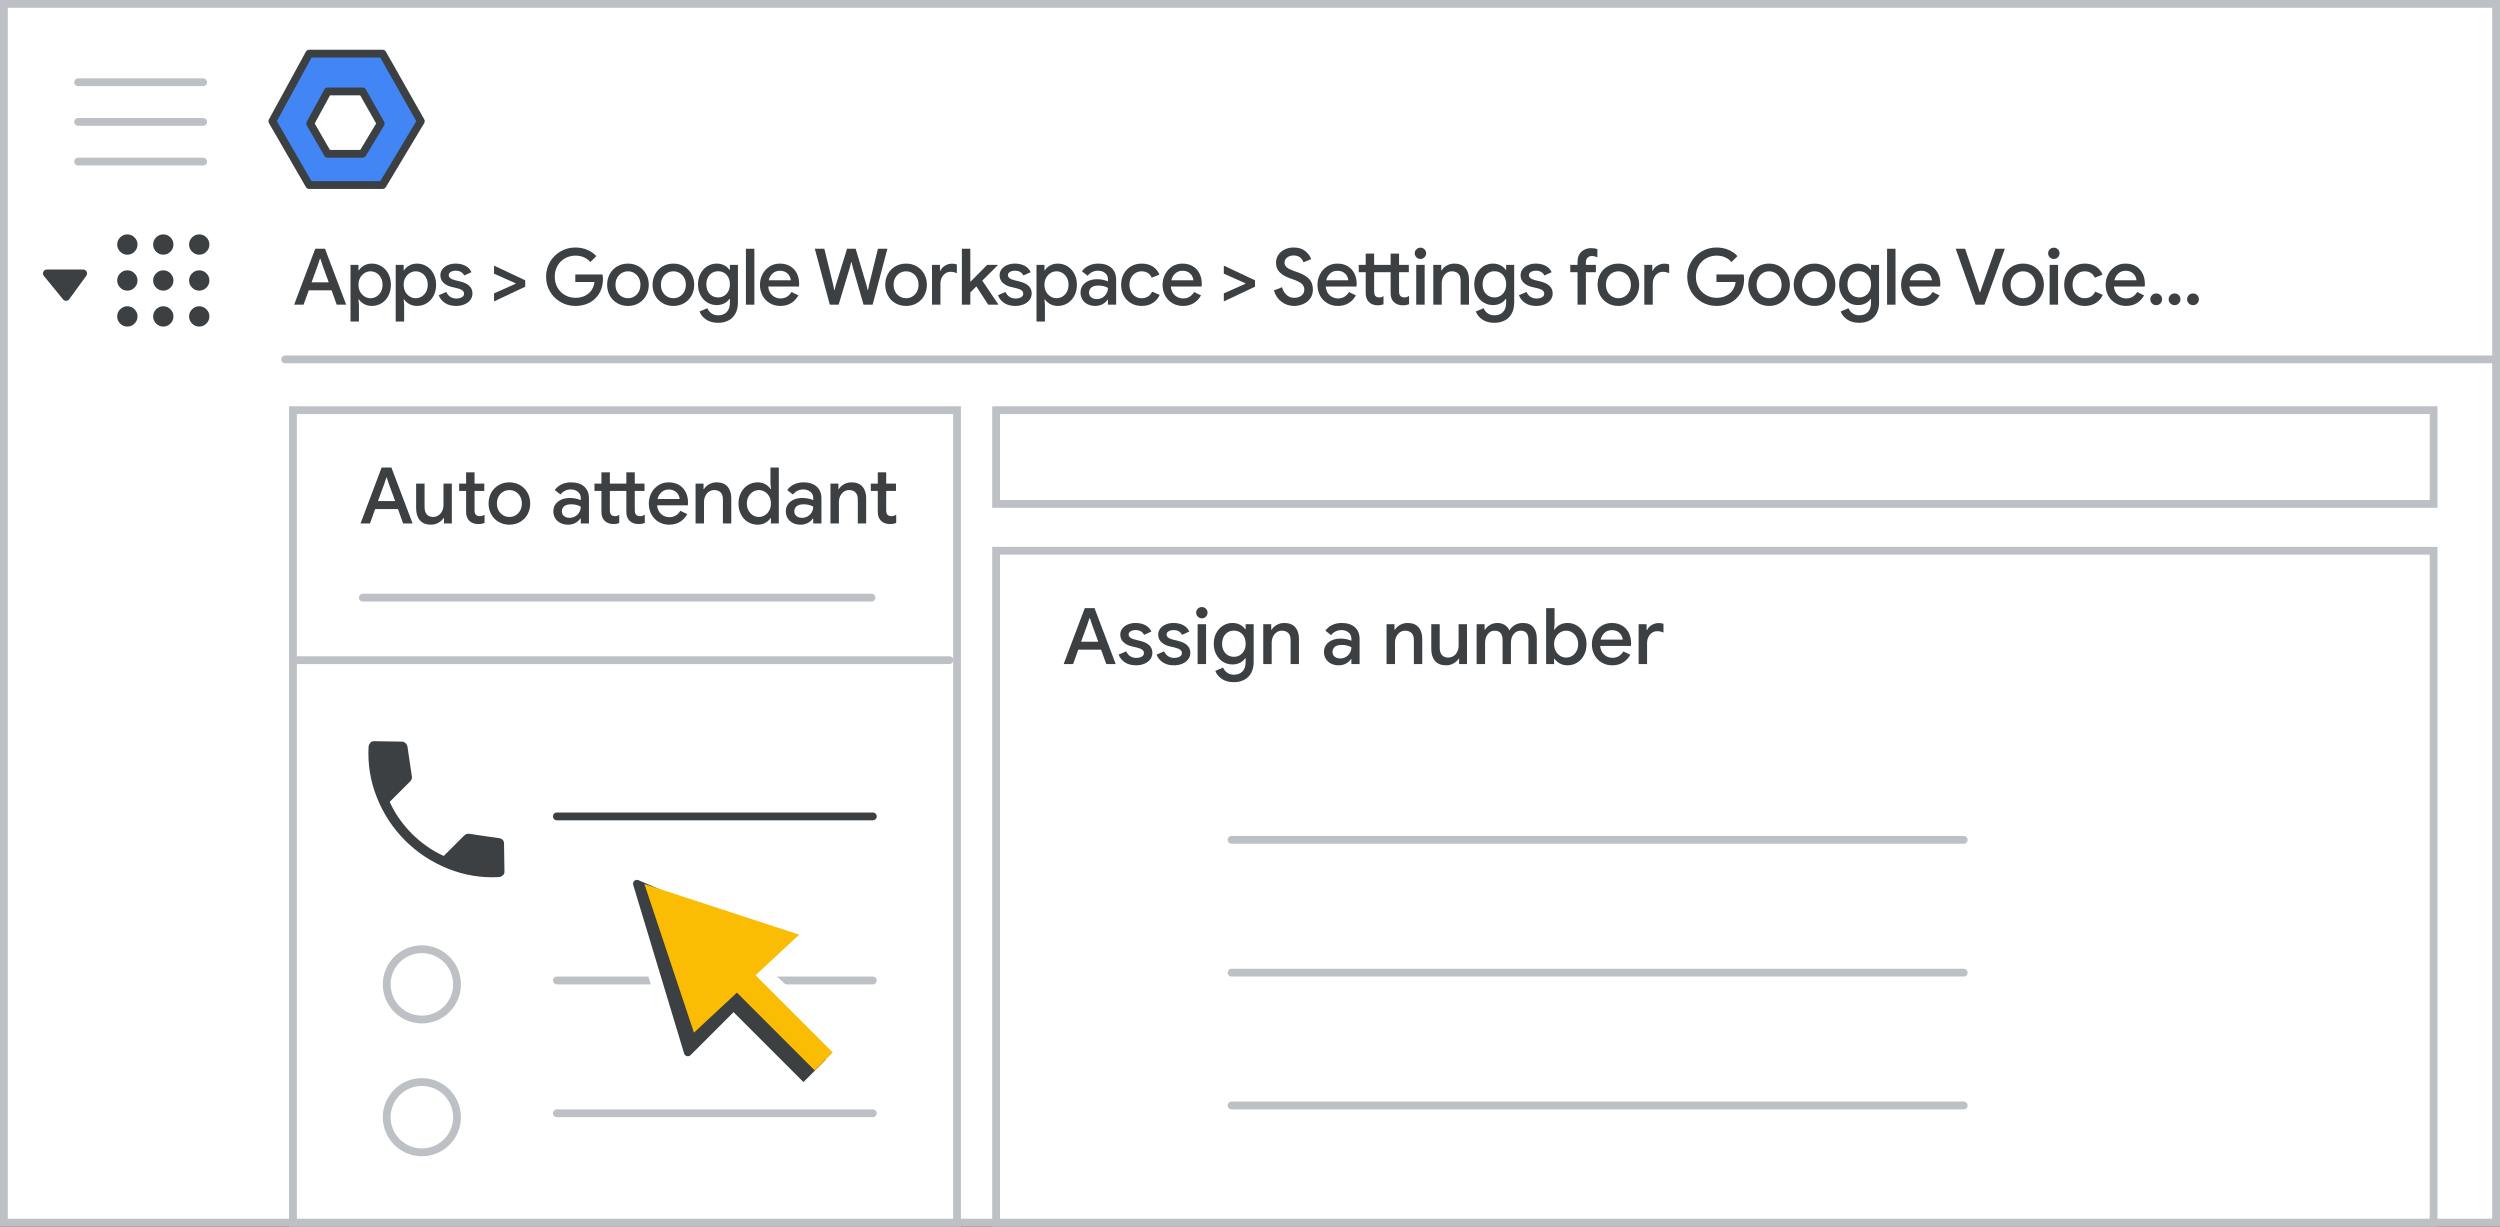 <?xml version="1.0" encoding="UTF-8"?>
<svg width="320px" height="157px" viewBox="0 0 320 157" version="1.1" xmlns="http://www.w3.org/2000/svg" xmlns:xlink="http://www.w3.org/1999/xlink">
    <rect x="0" y="0" width="320" height="157" fill="#333333" stroke="none"/>
    <title>admin-auto-attendant-7-left-pane</title>
    <g id="admin-auto-attendant-7-left-pane" stroke="none" stroke-width="1" fill="none" fill-rule="evenodd">
        <rect id="Rectangle" stroke="#BDC1C6" fill="#FFFFFF" x="0.5" y="0.5" width="319" height="156"></rect>
        <rect id="Rectangle" stroke="#BDC1C6" fill="#FFFFFF" x="37.5" y="52.5" width="85" height="104"></rect>
        <rect id="Rectangle" stroke="#BDC1C6" fill="#FFFFFF" x="127.5" y="52.5" width="184" height="12"></rect>
        <rect id="Rectangle" stroke="#BDC1C6" fill="#FFFFFF" x="127.5" y="70.5" width="184" height="86"></rect>
        <line x1="36.5" y1="46" x2="319" y2="46" id="Line" stroke="#BDC1C6" stroke-linecap="round"></line>
        <g id="Logos/admin" transform="translate(34.864, 6.864)" stroke="#3C4043" stroke-linejoin="round">
            <g id="Group-3-Copy">
                <polygon id="Path-19" fill="#4285F4" points="4.72 0 14.099 0 19 8.653 14.099 16.822 4.72 16.822 2.01713646e-14 8.653"></polygon>
                <polygon id="Path-19" fill="#FFFFFF" points="7.082 4.841 11.535 4.841 13.862 8.949 11.535 12.828 7.082 12.828 4.841 8.949"></polygon>
            </g>
        </g>
        <g id="UI/menu-light-grey" transform="translate(10, 10)" stroke="#BDC1C6" stroke-linecap="round" stroke-linejoin="round">
            <line x1="1.73472348e-16" y1="0.529" x2="16" y2="0.529" id="Line"></line>
            <line x1="1.73472348e-16" y1="5.606" x2="16" y2="5.606" id="Line"></line>
            <line x1="1.73472348e-16" y1="10.683" x2="16" y2="10.683" id="Line"></line>
        </g>
        <g id="Apps-&gt;-Google-Worksp" transform="translate(37.65, 31.68)" fill="#3C4043" fill-rule="nonzero">
            <path d="M2.7,0.16 L3.95,0.16 L6.66,7.32 L5.45,7.32 L4.79,5.48 L1.87,5.48 L1.21,7.32 L7.10542736e-15,7.32 L2.7,0.16 Z M4.43,4.46 L3.63,2.27 L3.36,1.45 L3.3,1.45 L3.03,2.27 L2.23,4.46 L4.43,4.46 Z" id="Shape"></path>
            <path d="M7.215,2.22 L8.235,2.22 L8.235,2.91 L8.295,2.91 C8.442,2.67 8.66,2.468 8.95,2.305 C9.24,2.142 9.569,2.06 9.935,2.06 C10.395,2.06 10.812,2.177 11.185,2.41 C11.559,2.643 11.852,2.965 12.065,3.375 C12.279,3.785 12.385,4.25 12.385,4.77 C12.385,5.29 12.279,5.757 12.065,6.17 C11.852,6.583 11.559,6.905 11.185,7.135 C10.812,7.365 10.395,7.48 9.935,7.48 C9.569,7.48 9.24,7.398 8.95,7.235 C8.66,7.072 8.442,6.873 8.295,6.64 L8.235,6.64 L8.295,7.35 L8.295,9.48 L7.215,9.48 L7.215,2.22 Z M9.775,6.49 C10.049,6.49 10.304,6.418 10.54,6.275 C10.777,6.132 10.965,5.93 11.105,5.67 C11.245,5.41 11.315,5.11 11.315,4.77 C11.315,4.43 11.245,4.13 11.105,3.87 C10.965,3.61 10.777,3.408 10.54,3.265 C10.304,3.122 10.049,3.05 9.775,3.05 C9.509,3.05 9.257,3.122 9.02,3.265 C8.784,3.408 8.594,3.61 8.45,3.87 C8.307,4.13 8.235,4.43 8.235,4.77 C8.235,5.11 8.307,5.41 8.45,5.67 C8.594,5.93 8.784,6.132 9.02,6.275 C9.257,6.418 9.509,6.49 9.775,6.49 Z" id="Shape"></path>
            <path d="M13.001,2.22 L14.021,2.22 L14.021,2.91 L14.081,2.91 C14.227,2.67 14.446,2.468 14.736,2.305 C15.026,2.142 15.354,2.06 15.721,2.06 C16.181,2.06 16.597,2.177 16.971,2.41 C17.344,2.643 17.637,2.965 17.851,3.375 C18.064,3.785 18.171,4.25 18.171,4.77 C18.171,5.29 18.064,5.757 17.851,6.17 C17.637,6.583 17.344,6.905 16.971,7.135 C16.597,7.365 16.181,7.48 15.721,7.48 C15.354,7.48 15.026,7.398 14.736,7.235 C14.446,7.072 14.227,6.873 14.081,6.64 L14.021,6.64 L14.081,7.35 L14.081,9.48 L13.001,9.48 L13.001,2.22 Z M15.561,6.49 C15.834,6.49 16.089,6.418 16.326,6.275 C16.562,6.132 16.751,5.93 16.891,5.67 C17.031,5.41 17.101,5.11 17.101,4.77 C17.101,4.43 17.031,4.13 16.891,3.87 C16.751,3.61 16.562,3.408 16.326,3.265 C16.089,3.122 15.834,3.05 15.561,3.05 C15.294,3.05 15.042,3.122 14.806,3.265 C14.569,3.408 14.379,3.61 14.236,3.87 C14.092,4.13 14.021,4.43 14.021,4.77 C14.021,5.11 14.092,5.41 14.236,5.67 C14.379,5.93 14.569,6.132 14.806,6.275 C15.042,6.418 15.294,6.49 15.561,6.49 Z" id="Shape"></path>
            <path d="M20.736,7.48 C20.156,7.48 19.678,7.353 19.301,7.1 C18.924,6.847 18.659,6.517 18.506,6.11 L19.476,5.69 C19.596,5.963 19.766,6.172 19.986,6.315 C20.206,6.458 20.456,6.53 20.736,6.53 C21.023,6.53 21.263,6.478 21.456,6.375 C21.649,6.272 21.746,6.117 21.746,5.91 C21.746,5.723 21.664,5.575 21.501,5.465 C21.338,5.355 21.083,5.26 20.736,5.18 L20.126,5.04 C19.719,4.94 19.383,4.763 19.116,4.51 C18.849,4.257 18.716,3.937 18.716,3.55 C18.716,3.257 18.804,2.997 18.981,2.77 C19.158,2.543 19.394,2.368 19.691,2.245 C19.988,2.122 20.313,2.06 20.666,2.06 C21.146,2.06 21.564,2.153 21.921,2.34 C22.278,2.527 22.536,2.8 22.696,3.16 L21.766,3.58 C21.559,3.173 21.196,2.97 20.676,2.97 C20.423,2.97 20.211,3.023 20.041,3.13 C19.871,3.237 19.786,3.37 19.786,3.53 C19.786,3.83 20.046,4.047 20.566,4.18 L21.306,4.36 C21.806,4.487 22.184,4.677 22.441,4.93 C22.698,5.183 22.826,5.497 22.826,5.87 C22.826,6.19 22.734,6.472 22.551,6.715 C22.368,6.958 22.116,7.147 21.796,7.28 C21.476,7.413 21.123,7.48 20.736,7.48 Z" id="Path"></path>
            <polygon id="Path" points="25.587 5.87 28.347 4.64 28.347 4.58 25.587 3.35 25.587 2.32 29.577 4.2 29.577 5.02 25.587 6.9"></polygon>
            <path d="M35.998,7.48 C35.318,7.48 34.691,7.317 34.118,6.99 C33.544,6.663 33.089,6.215 32.753,5.645 C32.416,5.075 32.248,4.44 32.248,3.74 C32.248,3.04 32.416,2.405 32.753,1.835 C33.089,1.265 33.544,0.817 34.118,0.49 C34.691,0.163 35.318,0 35.998,0 C36.544,0 37.048,0.097 37.508,0.29 C37.968,0.483 38.358,0.753 38.678,1.1 L37.918,1.86 C37.431,1.313 36.791,1.04 35.998,1.04 C35.531,1.04 35.094,1.152 34.688,1.375 C34.281,1.598 33.958,1.917 33.718,2.33 C33.478,2.743 33.358,3.213 33.358,3.74 C33.358,4.273 33.479,4.745 33.723,5.155 C33.966,5.565 34.289,5.882 34.693,6.105 C35.096,6.328 35.534,6.44 36.008,6.44 C36.761,6.44 37.374,6.203 37.848,5.73 C38.001,5.583 38.129,5.397 38.233,5.17 C38.336,4.943 38.408,4.693 38.448,4.42 L35.988,4.42 L35.988,3.45 L39.468,3.45 C39.508,3.677 39.528,3.87 39.528,4.03 C39.528,4.483 39.456,4.915 39.313,5.325 C39.169,5.735 38.948,6.097 38.648,6.41 C38.328,6.757 37.944,7.022 37.498,7.205 C37.051,7.388 36.551,7.48 35.998,7.48 Z" id="Path"></path>
            <path d="M42.733,7.48 C42.22,7.48 41.76,7.362 41.353,7.125 C40.946,6.888 40.63,6.563 40.403,6.15 C40.176,5.737 40.063,5.277 40.063,4.77 C40.063,4.263 40.176,3.803 40.403,3.39 C40.63,2.977 40.946,2.652 41.353,2.415 C41.76,2.178 42.22,2.06 42.733,2.06 C43.24,2.06 43.696,2.18 44.103,2.42 C44.51,2.66 44.826,2.987 45.053,3.4 C45.28,3.813 45.393,4.27 45.393,4.77 C45.393,5.277 45.28,5.737 45.053,6.15 C44.826,6.563 44.511,6.888 44.108,7.125 C43.705,7.362 43.246,7.48 42.733,7.48 Z M42.733,6.49 C43.02,6.49 43.283,6.42 43.523,6.28 C43.763,6.14 43.956,5.94 44.103,5.68 C44.25,5.42 44.323,5.117 44.323,4.77 C44.323,4.423 44.25,4.12 44.103,3.86 C43.956,3.6 43.763,3.4 43.523,3.26 C43.283,3.12 43.02,3.05 42.733,3.05 C42.446,3.05 42.181,3.12 41.938,3.26 C41.695,3.4 41.5,3.6 41.353,3.86 C41.206,4.12 41.133,4.423 41.133,4.77 C41.133,5.117 41.206,5.42 41.353,5.68 C41.5,5.94 41.695,6.14 41.938,6.28 C42.181,6.42 42.446,6.49 42.733,6.49 Z" id="Shape"></path>
            <path d="M48.548,7.48 C48.035,7.48 47.575,7.362 47.168,7.125 C46.762,6.888 46.445,6.563 46.218,6.15 C45.992,5.737 45.878,5.277 45.878,4.77 C45.878,4.263 45.992,3.803 46.218,3.39 C46.445,2.977 46.762,2.652 47.168,2.415 C47.575,2.178 48.035,2.06 48.548,2.06 C49.055,2.06 49.512,2.18 49.918,2.42 C50.325,2.66 50.642,2.987 50.868,3.4 C51.095,3.813 51.208,4.27 51.208,4.77 C51.208,5.277 51.095,5.737 50.868,6.15 C50.642,6.563 50.327,6.888 49.923,7.125 C49.52,7.362 49.062,7.48 48.548,7.48 Z M48.548,6.49 C48.835,6.49 49.098,6.42 49.338,6.28 C49.578,6.14 49.772,5.94 49.918,5.68 C50.065,5.42 50.138,5.117 50.138,4.77 C50.138,4.423 50.065,4.12 49.918,3.86 C49.772,3.6 49.578,3.4 49.338,3.26 C49.098,3.12 48.835,3.05 48.548,3.05 C48.262,3.05 47.997,3.12 47.753,3.26 C47.51,3.4 47.315,3.6 47.168,3.86 C47.022,4.12 46.948,4.423 46.948,4.77 C46.948,5.117 47.022,5.42 47.168,5.68 C47.315,5.94 47.51,6.14 47.753,6.28 C47.997,6.42 48.262,6.49 48.548,6.49 Z" id="Shape"></path>
            <path d="M54.264,9.64 C53.644,9.64 53.129,9.498 52.719,9.215 C52.309,8.932 52.034,8.59 51.894,8.19 L52.894,7.77 C53,8.043 53.175,8.263 53.419,8.43 C53.662,8.597 53.944,8.68 54.264,8.68 C54.737,8.68 55.107,8.54 55.374,8.26 C55.64,7.98 55.774,7.583 55.774,7.07 L55.774,6.58 L55.714,6.58 C55.547,6.827 55.324,7.02 55.044,7.16 C54.764,7.3 54.444,7.37 54.084,7.37 C53.65,7.37 53.252,7.26 52.889,7.04 C52.525,6.82 52.235,6.508 52.019,6.105 C51.802,5.702 51.694,5.24 51.694,4.72 C51.694,4.2 51.802,3.738 52.019,3.335 C52.235,2.932 52.525,2.618 52.889,2.395 C53.252,2.172 53.65,2.06 54.084,2.06 C54.437,2.06 54.755,2.132 55.039,2.275 C55.322,2.418 55.547,2.613 55.714,2.86 L55.774,2.86 L55.774,2.22 L56.804,2.22 L56.804,7.05 C56.804,7.597 56.697,8.065 56.484,8.455 C56.27,8.845 55.972,9.14 55.589,9.34 C55.205,9.54 54.764,9.64 54.264,9.64 Z M54.274,6.39 C54.547,6.39 54.797,6.323 55.024,6.19 C55.25,6.057 55.432,5.865 55.569,5.615 C55.705,5.365 55.774,5.067 55.774,4.72 C55.774,4.367 55.705,4.063 55.569,3.81 C55.432,3.557 55.25,3.365 55.024,3.235 C54.797,3.105 54.547,3.04 54.274,3.04 C54,3.04 53.749,3.105 53.519,3.235 C53.289,3.365 53.105,3.557 52.969,3.81 C52.832,4.063 52.764,4.367 52.764,4.72 C52.764,5.067 52.832,5.367 52.969,5.62 C53.105,5.873 53.289,6.065 53.519,6.195 C53.749,6.325 54,6.39 54.274,6.39 Z" id="Shape"></path>
            <polygon id="Path" points="57.829 0.16 58.909 0.16 58.909 7.32 57.829 7.32"></polygon>
            <path d="M62.224,7.48 C61.731,7.48 61.286,7.363 60.889,7.13 C60.493,6.897 60.183,6.575 59.959,6.165 C59.736,5.755 59.624,5.293 59.624,4.78 C59.624,4.293 59.733,3.842 59.949,3.425 C60.166,3.008 60.468,2.677 60.854,2.43 C61.241,2.183 61.678,2.06 62.164,2.06 C62.678,2.06 63.121,2.172 63.494,2.395 C63.868,2.618 64.153,2.927 64.349,3.32 C64.546,3.713 64.644,4.16 64.644,4.66 C64.644,4.793 64.638,4.907 64.624,5 L60.684,5 C60.731,5.487 60.904,5.862 61.204,6.125 C61.504,6.388 61.854,6.52 62.254,6.52 C62.581,6.52 62.861,6.445 63.094,6.295 C63.328,6.145 63.514,5.947 63.654,5.7 L64.544,6.13 C64.311,6.55 64.001,6.88 63.614,7.12 C63.228,7.36 62.764,7.48 62.224,7.48 Z M63.574,4.19 C63.561,4.003 63.501,3.817 63.394,3.63 C63.288,3.443 63.133,3.288 62.929,3.165 C62.726,3.042 62.474,2.98 62.174,2.98 C61.814,2.98 61.509,3.09 61.259,3.31 C61.009,3.53 60.838,3.823 60.744,4.19 L63.574,4.19 Z" id="Shape"></path>
            <polygon id="Path" points="66.645 0.16 67.865 0.16 69.005 4.81 69.125 5.43 69.185 5.43 69.335 4.81 70.775 0.16 71.875 0.16 73.255 4.81 73.405 5.42 73.465 5.42 73.585 4.81 74.725 0.16 75.935 0.16 74.045 7.32 72.885 7.32 71.515 2.57 71.355 1.9 71.295 1.9 71.125 2.57 69.695 7.32 68.565 7.32"></polygon>
            <path d="M78.331,7.48 C77.817,7.48 77.357,7.362 76.951,7.125 C76.544,6.888 76.227,6.563 76.001,6.15 C75.774,5.737 75.661,5.277 75.661,4.77 C75.661,4.263 75.774,3.803 76.001,3.39 C76.227,2.977 76.544,2.652 76.951,2.415 C77.357,2.178 77.817,2.06 78.331,2.06 C78.837,2.06 79.294,2.18 79.701,2.42 C80.107,2.66 80.424,2.987 80.651,3.4 C80.877,3.813 80.991,4.27 80.991,4.77 C80.991,5.277 80.877,5.737 80.651,6.15 C80.424,6.563 80.109,6.888 79.706,7.125 C79.302,7.362 78.844,7.48 78.331,7.48 Z M78.331,6.49 C78.617,6.49 78.881,6.42 79.121,6.28 C79.361,6.14 79.554,5.94 79.701,5.68 C79.847,5.42 79.921,5.117 79.921,4.77 C79.921,4.423 79.847,4.12 79.701,3.86 C79.554,3.6 79.361,3.4 79.121,3.26 C78.881,3.12 78.617,3.05 78.331,3.05 C78.044,3.05 77.779,3.12 77.536,3.26 C77.292,3.4 77.097,3.6 76.951,3.86 C76.804,4.12 76.731,4.423 76.731,4.77 C76.731,5.117 76.804,5.42 76.951,5.68 C77.097,5.94 77.292,6.14 77.536,6.28 C77.779,6.42 78.044,6.49 78.331,6.49 Z" id="Shape"></path>
            <path d="M81.646,2.22 L82.666,2.22 L82.666,2.97 L82.726,2.97 C82.839,2.71 83.034,2.495 83.311,2.325 C83.588,2.155 83.886,2.07 84.206,2.07 C84.439,2.07 84.646,2.103 84.826,2.17 L84.826,3.29 C84.553,3.17 84.289,3.11 84.036,3.11 C83.656,3.11 83.343,3.257 83.096,3.55 C82.849,3.843 82.726,4.2 82.726,4.62 L82.726,7.32 L81.646,7.32 L81.646,2.22 Z" id="Path"></path>
            <polygon id="Path" points="85.471 0.16 86.551 0.16 86.551 4.36 86.591 4.36 88.711 2.22 90.051 2.22 90.051 2.28 88.081 4.24 90.121 7.26 90.121 7.32 88.841 7.32 87.321 4.98 86.551 5.75 86.551 7.32 85.471 7.32"></polygon>
            <path d="M92.317,7.48 C91.737,7.48 91.258,7.353 90.882,7.1 C90.505,6.847 90.24,6.517 90.087,6.11 L91.057,5.69 C91.177,5.963 91.347,6.172 91.567,6.315 C91.787,6.458 92.037,6.53 92.317,6.53 C92.603,6.53 92.843,6.478 93.037,6.375 C93.23,6.272 93.327,6.117 93.327,5.91 C93.327,5.723 93.245,5.575 93.082,5.465 C92.918,5.355 92.663,5.26 92.317,5.18 L91.707,5.04 C91.3,4.94 90.963,4.763 90.697,4.51 C90.43,4.257 90.297,3.937 90.297,3.55 C90.297,3.257 90.385,2.997 90.562,2.77 C90.738,2.543 90.975,2.368 91.272,2.245 C91.568,2.122 91.893,2.06 92.247,2.06 C92.727,2.06 93.145,2.153 93.502,2.34 C93.858,2.527 94.117,2.8 94.277,3.16 L93.347,3.58 C93.14,3.173 92.777,2.97 92.257,2.97 C92.003,2.97 91.792,3.023 91.622,3.13 C91.452,3.237 91.367,3.37 91.367,3.53 C91.367,3.83 91.627,4.047 92.147,4.18 L92.887,4.36 C93.387,4.487 93.765,4.677 94.022,4.93 C94.278,5.183 94.407,5.497 94.407,5.87 C94.407,6.19 94.315,6.472 94.132,6.715 C93.948,6.958 93.697,7.147 93.377,7.28 C93.057,7.413 92.703,7.48 92.317,7.48 Z" id="Path"></path>
            <path d="M95.022,2.22 L96.042,2.22 L96.042,2.91 L96.102,2.91 C96.249,2.67 96.467,2.468 96.757,2.305 C97.047,2.142 97.375,2.06 97.742,2.06 C98.202,2.06 98.619,2.177 98.992,2.41 C99.365,2.643 99.659,2.965 99.872,3.375 C100.085,3.785 100.192,4.25 100.192,4.77 C100.192,5.29 100.085,5.757 99.872,6.17 C99.659,6.583 99.365,6.905 98.992,7.135 C98.619,7.365 98.202,7.48 97.742,7.48 C97.375,7.48 97.047,7.398 96.757,7.235 C96.467,7.072 96.249,6.873 96.102,6.64 L96.042,6.64 L96.102,7.35 L96.102,9.48 L95.022,9.48 L95.022,2.22 Z M97.582,6.49 C97.855,6.49 98.11,6.418 98.347,6.275 C98.584,6.132 98.772,5.93 98.912,5.67 C99.052,5.41 99.122,5.11 99.122,4.77 C99.122,4.43 99.052,4.13 98.912,3.87 C98.772,3.61 98.584,3.408 98.347,3.265 C98.11,3.122 97.855,3.05 97.582,3.05 C97.315,3.05 97.064,3.122 96.827,3.265 C96.59,3.408 96.4,3.61 96.257,3.87 C96.114,4.13 96.042,4.43 96.042,4.77 C96.042,5.11 96.114,5.41 96.257,5.67 C96.4,5.93 96.59,6.132 96.827,6.275 C97.064,6.418 97.315,6.49 97.582,6.49 Z" id="Shape"></path>
            <path d="M102.547,7.48 C102.181,7.48 101.854,7.408 101.567,7.265 C101.281,7.122 101.057,6.92 100.897,6.66 C100.737,6.4 100.657,6.103 100.657,5.77 C100.657,5.417 100.751,5.112 100.937,4.855 C101.124,4.598 101.377,4.402 101.697,4.265 C102.017,4.128 102.374,4.06 102.767,4.06 C103.067,4.06 103.339,4.088 103.582,4.145 C103.826,4.202 104.021,4.267 104.167,4.34 L104.167,4.07 C104.167,3.743 104.047,3.478 103.807,3.275 C103.567,3.072 103.257,2.97 102.877,2.97 C102.617,2.97 102.371,3.028 102.137,3.145 C101.904,3.262 101.717,3.42 101.577,3.62 L100.837,3.05 C101.057,2.737 101.349,2.493 101.712,2.32 C102.076,2.147 102.474,2.06 102.907,2.06 C103.641,2.06 104.209,2.242 104.612,2.605 C105.016,2.968 105.217,3.477 105.217,4.13 L105.217,7.32 L104.167,7.32 L104.167,6.69 L104.107,6.69 C103.961,6.917 103.751,7.105 103.477,7.255 C103.204,7.405 102.894,7.48 102.547,7.48 Z M102.737,6.6 C103.004,6.6 103.247,6.535 103.467,6.405 C103.687,6.275 103.859,6.1 103.982,5.88 C104.106,5.66 104.167,5.423 104.167,5.17 C104.007,5.077 103.824,5.003 103.617,4.95 C103.411,4.897 103.194,4.87 102.967,4.87 C102.547,4.87 102.239,4.953 102.042,5.12 C101.846,5.287 101.747,5.507 101.747,5.78 C101.747,6.02 101.837,6.217 102.017,6.37 C102.197,6.523 102.437,6.6 102.737,6.6 Z" id="Shape"></path>
            <path d="M108.483,7.48 C107.976,7.48 107.523,7.363 107.123,7.13 C106.723,6.897 106.411,6.575 106.188,6.165 C105.964,5.755 105.853,5.29 105.853,4.77 C105.853,4.25 105.964,3.785 106.188,3.375 C106.411,2.965 106.723,2.643 107.123,2.41 C107.523,2.177 107.976,2.06 108.483,2.06 C109.043,2.06 109.518,2.185 109.908,2.435 C110.298,2.685 110.579,3.03 110.753,3.47 L109.773,3.87 C109.533,3.323 109.096,3.05 108.463,3.05 C108.183,3.05 107.924,3.122 107.688,3.265 C107.451,3.408 107.264,3.61 107.128,3.87 C106.991,4.13 106.923,4.43 106.923,4.77 C106.923,5.11 106.991,5.41 107.128,5.67 C107.264,5.93 107.451,6.132 107.688,6.275 C107.924,6.418 108.183,6.49 108.463,6.49 C108.783,6.49 109.058,6.418 109.288,6.275 C109.518,6.132 109.696,5.923 109.823,5.65 L110.793,6.07 C110.593,6.503 110.296,6.847 109.903,7.1 C109.509,7.353 109.036,7.48 108.483,7.48 Z" id="Path"></path>
            <path d="M113.758,7.48 C113.265,7.48 112.82,7.363 112.423,7.13 C112.026,6.897 111.716,6.575 111.493,6.165 C111.27,5.755 111.158,5.293 111.158,4.78 C111.158,4.293 111.266,3.842 111.483,3.425 C111.7,3.008 112.001,2.677 112.388,2.43 C112.775,2.183 113.211,2.06 113.698,2.06 C114.211,2.06 114.655,2.172 115.028,2.395 C115.401,2.618 115.686,2.927 115.883,3.32 C116.08,3.713 116.178,4.16 116.178,4.66 C116.178,4.793 116.171,4.907 116.158,5 L112.218,5 C112.265,5.487 112.438,5.862 112.738,6.125 C113.038,6.388 113.388,6.52 113.788,6.52 C114.115,6.52 114.395,6.445 114.628,6.295 C114.861,6.145 115.048,5.947 115.188,5.7 L116.078,6.13 C115.845,6.55 115.535,6.88 115.148,7.12 C114.761,7.36 114.298,7.48 113.758,7.48 Z M115.108,4.19 C115.095,4.003 115.035,3.817 114.928,3.63 C114.821,3.443 114.666,3.288 114.463,3.165 C114.26,3.042 114.008,2.98 113.708,2.98 C113.348,2.98 113.043,3.09 112.793,3.31 C112.543,3.53 112.371,3.823 112.278,4.19 L115.108,4.19 Z" id="Shape"></path>
            <polygon id="Path" points="118.999 5.87 121.759 4.64 121.759 4.58 118.999 3.35 118.999 2.32 122.989 4.2 122.989 5.02 118.999 6.9"></polygon>
            <path d="M128,7.48 C127.406,7.48 126.873,7.307 126.4,6.96 C125.926,6.613 125.596,6.127 125.41,5.5 L126.45,5.08 C126.556,5.48 126.746,5.807 127.02,6.06 C127.293,6.313 127.623,6.44 128.01,6.44 C128.37,6.44 128.675,6.347 128.925,6.16 C129.175,5.973 129.3,5.717 129.3,5.39 C129.3,5.09 129.19,4.842 128.97,4.645 C128.75,4.448 128.37,4.257 127.83,4.07 L127.38,3.91 C126.893,3.737 126.488,3.495 126.165,3.185 C125.841,2.875 125.68,2.463 125.68,1.95 C125.68,1.597 125.775,1.27 125.965,0.97 C126.155,0.67 126.421,0.433 126.765,0.26 C127.108,0.087 127.496,0 127.93,0 C128.55,0 129.046,0.152 129.42,0.455 C129.793,0.758 130.046,1.1 130.18,1.48 L129.19,1.9 C129.123,1.66 128.983,1.453 128.77,1.28 C128.556,1.107 128.28,1.02 127.94,1.02 C127.613,1.02 127.336,1.107 127.11,1.28 C126.883,1.453 126.77,1.673 126.77,1.94 C126.77,2.187 126.871,2.392 127.075,2.555 C127.278,2.718 127.593,2.873 128.02,3.02 L128.48,3.18 C129.093,3.393 129.566,3.67 129.9,4.01 C130.233,4.35 130.4,4.803 130.4,5.37 C130.4,5.837 130.281,6.228 130.045,6.545 C129.808,6.862 129.505,7.097 129.135,7.25 C128.765,7.403 128.386,7.48 128,7.48 Z" id="Path"></path>
            <path d="M133.585,7.48 C133.092,7.48 132.647,7.363 132.25,7.13 C131.853,6.897 131.543,6.575 131.32,6.165 C131.097,5.755 130.985,5.293 130.985,4.78 C130.985,4.293 131.093,3.842 131.31,3.425 C131.527,3.008 131.828,2.677 132.215,2.43 C132.602,2.183 133.038,2.06 133.525,2.06 C134.038,2.06 134.482,2.172 134.855,2.395 C135.228,2.618 135.513,2.927 135.71,3.32 C135.907,3.713 136.005,4.16 136.005,4.66 C136.005,4.793 135.998,4.907 135.985,5 L132.045,5 C132.092,5.487 132.265,5.862 132.565,6.125 C132.865,6.388 133.215,6.52 133.615,6.52 C133.942,6.52 134.222,6.445 134.455,6.295 C134.688,6.145 134.875,5.947 135.015,5.7 L135.905,6.13 C135.672,6.55 135.362,6.88 134.975,7.12 C134.588,7.36 134.125,7.48 133.585,7.48 Z M134.935,4.19 C134.922,4.003 134.862,3.817 134.755,3.63 C134.648,3.443 134.493,3.288 134.29,3.165 C134.087,3.042 133.835,2.98 133.535,2.98 C133.175,2.98 132.87,3.09 132.62,3.31 C132.37,3.53 132.198,3.823 132.105,4.19 L134.935,4.19 Z" id="Shape"></path>
            <path d="M138.71,7.4 C138.484,7.4 138.272,7.365 138.075,7.295 C137.879,7.225 137.717,7.127 137.59,7 C137.304,6.727 137.16,6.34 137.16,5.84 L137.16,3.16 L136.27,3.16 L136.27,2.22 L137.16,2.22 L137.16,0.78 L138.24,0.78 L138.24,2.22 L140.35,2.22 L140.35,0.78 L141.43,0.78 L141.43,2.22 L142.68,2.22 L142.68,3.16 L141.43,3.16 L141.43,5.61 C141.43,5.883 141.487,6.08 141.6,6.2 C141.714,6.327 141.887,6.39 142.12,6.39 C142.234,6.39 142.334,6.375 142.42,6.345 C142.507,6.315 142.604,6.267 142.71,6.2 L142.71,7.25 C142.484,7.35 142.217,7.4 141.91,7.4 C141.677,7.4 141.464,7.365 141.27,7.295 C141.077,7.225 140.914,7.127 140.78,7 C140.494,6.727 140.35,6.34 140.35,5.84 L140.35,3.16 L138.24,3.16 L138.24,5.61 C138.24,5.89 138.294,6.087 138.4,6.2 C138.514,6.327 138.684,6.39 138.91,6.39 C139.01,6.39 139.1,6.377 139.18,6.35 C139.26,6.323 139.347,6.283 139.44,6.23 L139.44,7.27 C139.227,7.357 138.984,7.4 138.71,7.4 Z" id="Path"></path>
            <path d="M144.166,1.47 C143.966,1.47 143.794,1.398 143.651,1.255 C143.507,1.112 143.436,0.94 143.436,0.74 C143.436,0.54 143.507,0.37 143.651,0.23 C143.794,0.09 143.966,0.02 144.166,0.02 C144.366,0.02 144.537,0.09 144.681,0.23 C144.824,0.37 144.896,0.54 144.896,0.74 C144.896,0.94 144.824,1.112 144.681,1.255 C144.537,1.398 144.366,1.47 144.166,1.47 Z M143.626,2.22 L144.706,2.22 L144.706,7.32 L143.626,7.32 L143.626,2.22 Z" id="Shape"></path>
            <path d="M145.811,2.22 L146.831,2.22 L146.831,2.92 L146.891,2.92 C147.038,2.667 147.258,2.46 147.551,2.3 C147.844,2.14 148.161,2.06 148.501,2.06 C149.114,2.06 149.581,2.242 149.901,2.605 C150.221,2.968 150.381,3.467 150.381,4.1 L150.381,7.32 L149.311,7.32 L149.311,4.24 C149.311,3.84 149.211,3.542 149.011,3.345 C148.811,3.148 148.538,3.05 148.191,3.05 C147.938,3.05 147.713,3.12 147.516,3.26 C147.319,3.4 147.166,3.587 147.056,3.82 C146.946,4.053 146.891,4.307 146.891,4.58 L146.891,7.32 L145.811,7.32 L145.811,2.22 Z" id="Path"></path>
            <path d="M153.626,9.64 C153.006,9.64 152.491,9.498 152.081,9.215 C151.671,8.932 151.396,8.59 151.256,8.19 L152.256,7.77 C152.363,8.043 152.538,8.263 152.781,8.43 C153.025,8.597 153.306,8.68 153.626,8.68 C154.1,8.68 154.47,8.54 154.736,8.26 C155.003,7.98 155.136,7.583 155.136,7.07 L155.136,6.58 L155.076,6.58 C154.91,6.827 154.686,7.02 154.406,7.16 C154.126,7.3 153.806,7.37 153.446,7.37 C153.013,7.37 152.615,7.26 152.251,7.04 C151.888,6.82 151.598,6.508 151.381,6.105 C151.165,5.702 151.056,5.24 151.056,4.72 C151.056,4.2 151.165,3.738 151.381,3.335 C151.598,2.932 151.888,2.618 152.251,2.395 C152.615,2.172 153.013,2.06 153.446,2.06 C153.8,2.06 154.118,2.132 154.401,2.275 C154.685,2.418 154.91,2.613 155.076,2.86 L155.136,2.86 L155.136,2.22 L156.166,2.22 L156.166,7.05 C156.166,7.597 156.06,8.065 155.846,8.455 C155.633,8.845 155.335,9.14 154.951,9.34 C154.568,9.54 154.126,9.64 153.626,9.64 Z M153.636,6.39 C153.91,6.39 154.16,6.323 154.386,6.19 C154.613,6.057 154.795,5.865 154.931,5.615 C155.068,5.365 155.136,5.067 155.136,4.72 C155.136,4.367 155.068,4.063 154.931,3.81 C154.795,3.557 154.613,3.365 154.386,3.235 C154.16,3.105 153.91,3.04 153.636,3.04 C153.363,3.04 153.111,3.105 152.881,3.235 C152.651,3.365 152.468,3.557 152.331,3.81 C152.195,4.063 152.126,4.367 152.126,4.72 C152.126,5.067 152.195,5.367 152.331,5.62 C152.468,5.873 152.651,6.065 152.881,6.195 C153.111,6.325 153.363,6.39 153.636,6.39 Z" id="Shape"></path>
            <path d="M159.002,7.48 C158.422,7.48 157.943,7.353 157.567,7.1 C157.19,6.847 156.925,6.517 156.772,6.11 L157.742,5.69 C157.862,5.963 158.032,6.172 158.252,6.315 C158.472,6.458 158.722,6.53 159.002,6.53 C159.288,6.53 159.528,6.478 159.722,6.375 C159.915,6.272 160.012,6.117 160.012,5.91 C160.012,5.723 159.93,5.575 159.767,5.465 C159.603,5.355 159.348,5.26 159.002,5.18 L158.392,5.04 C157.985,4.94 157.648,4.763 157.382,4.51 C157.115,4.257 156.982,3.937 156.982,3.55 C156.982,3.257 157.07,2.997 157.247,2.77 C157.423,2.543 157.66,2.368 157.957,2.245 C158.253,2.122 158.578,2.06 158.932,2.06 C159.412,2.06 159.83,2.153 160.187,2.34 C160.543,2.527 160.802,2.8 160.962,3.16 L160.032,3.58 C159.825,3.173 159.462,2.97 158.942,2.97 C158.688,2.97 158.477,3.023 158.307,3.13 C158.137,3.237 158.052,3.37 158.052,3.53 C158.052,3.83 158.312,4.047 158.832,4.18 L159.572,4.36 C160.072,4.487 160.45,4.677 160.707,4.93 C160.963,5.183 161.092,5.497 161.092,5.87 C161.092,6.19 161,6.472 160.817,6.715 C160.633,6.958 160.382,7.147 160.062,7.28 C159.742,7.413 159.388,7.48 159.002,7.48 Z" id="Path"></path>
            <path d="M164.273,3.16 L163.343,3.16 L163.343,2.22 L164.273,2.22 L164.273,1.8 C164.273,1.267 164.438,0.847 164.768,0.54 C165.098,0.233 165.516,0.08 166.023,0.08 C166.309,0.08 166.573,0.12 166.813,0.2 L166.813,1.25 C166.693,1.203 166.579,1.165 166.473,1.135 C166.366,1.105 166.246,1.09 166.113,1.09 C165.893,1.09 165.709,1.16 165.563,1.3 C165.416,1.44 165.343,1.637 165.343,1.89 L165.343,2.22 L166.623,2.22 L166.623,3.16 L165.343,3.16 L165.343,7.32 L164.273,7.32 L164.273,3.16 Z" id="Path"></path>
            <path d="M169.508,7.48 C168.995,7.48 168.535,7.362 168.128,7.125 C167.721,6.888 167.405,6.563 167.178,6.15 C166.951,5.737 166.838,5.277 166.838,4.77 C166.838,4.263 166.951,3.803 167.178,3.39 C167.405,2.977 167.721,2.652 168.128,2.415 C168.535,2.178 168.995,2.06 169.508,2.06 C170.015,2.06 170.471,2.18 170.878,2.42 C171.285,2.66 171.601,2.987 171.828,3.4 C172.055,3.813 172.168,4.27 172.168,4.77 C172.168,5.277 172.055,5.737 171.828,6.15 C171.601,6.563 171.286,6.888 170.883,7.125 C170.48,7.362 170.021,7.48 169.508,7.48 Z M169.508,6.49 C169.795,6.49 170.058,6.42 170.298,6.28 C170.538,6.14 170.731,5.94 170.878,5.68 C171.025,5.42 171.098,5.117 171.098,4.77 C171.098,4.423 171.025,4.12 170.878,3.86 C170.731,3.6 170.538,3.4 170.298,3.26 C170.058,3.12 169.795,3.05 169.508,3.05 C169.221,3.05 168.956,3.12 168.713,3.26 C168.47,3.4 168.275,3.6 168.128,3.86 C167.981,4.12 167.908,4.423 167.908,4.77 C167.908,5.117 167.981,5.42 168.128,5.68 C168.275,5.94 168.47,6.14 168.713,6.28 C168.956,6.42 169.221,6.49 169.508,6.49 Z" id="Shape"></path>
            <path d="M172.823,2.22 L173.843,2.22 L173.843,2.97 L173.903,2.97 C174.017,2.71 174.212,2.495 174.488,2.325 C174.765,2.155 175.063,2.07 175.383,2.07 C175.617,2.07 175.823,2.103 176.003,2.17 L176.003,3.29 C175.73,3.17 175.467,3.11 175.213,3.11 C174.833,3.11 174.52,3.257 174.273,3.55 C174.027,3.843 173.903,4.2 173.903,4.62 L173.903,7.32 L172.823,7.32 L172.823,2.22 Z" id="Path"></path>
            <path d="M182.064,7.48 C181.384,7.48 180.757,7.317 180.184,6.99 C179.611,6.663 179.156,6.215 178.819,5.645 C178.482,5.075 178.314,4.44 178.314,3.74 C178.314,3.04 178.482,2.405 178.819,1.835 C179.156,1.265 179.611,0.817 180.184,0.49 C180.757,0.163 181.384,0 182.064,0 C182.611,0 183.114,0.097 183.574,0.29 C184.034,0.483 184.424,0.753 184.744,1.1 L183.984,1.86 C183.497,1.313 182.857,1.04 182.064,1.04 C181.597,1.04 181.161,1.152 180.754,1.375 C180.347,1.598 180.024,1.917 179.784,2.33 C179.544,2.743 179.424,3.213 179.424,3.74 C179.424,4.273 179.546,4.745 179.789,5.155 C180.032,5.565 180.356,5.882 180.759,6.105 C181.162,6.328 181.601,6.44 182.074,6.44 C182.827,6.44 183.441,6.203 183.914,5.73 C184.067,5.583 184.196,5.397 184.299,5.17 C184.402,4.943 184.474,4.693 184.514,4.42 L182.054,4.42 L182.054,3.45 L185.534,3.45 C185.574,3.677 185.594,3.87 185.594,4.03 C185.594,4.483 185.522,4.915 185.379,5.325 C185.236,5.735 185.014,6.097 184.714,6.41 C184.394,6.757 184.011,7.022 183.564,7.205 C183.117,7.388 182.617,7.48 182.064,7.48 Z" id="Path"></path>
            <path d="M188.799,7.48 C188.286,7.48 187.826,7.362 187.419,7.125 C187.013,6.888 186.696,6.563 186.469,6.15 C186.243,5.737 186.129,5.277 186.129,4.77 C186.129,4.263 186.243,3.803 186.469,3.39 C186.696,2.977 187.013,2.652 187.419,2.415 C187.826,2.178 188.286,2.06 188.799,2.06 C189.306,2.06 189.763,2.18 190.169,2.42 C190.576,2.66 190.893,2.987 191.119,3.4 C191.346,3.813 191.459,4.27 191.459,4.77 C191.459,5.277 191.346,5.737 191.119,6.15 C190.893,6.563 190.578,6.888 190.174,7.125 C189.771,7.362 189.313,7.48 188.799,7.48 Z M188.799,6.49 C189.086,6.49 189.349,6.42 189.589,6.28 C189.829,6.14 190.023,5.94 190.169,5.68 C190.316,5.42 190.389,5.117 190.389,4.77 C190.389,4.423 190.316,4.12 190.169,3.86 C190.023,3.6 189.829,3.4 189.589,3.26 C189.349,3.12 189.086,3.05 188.799,3.05 C188.513,3.05 188.248,3.12 188.004,3.26 C187.761,3.4 187.566,3.6 187.419,3.86 C187.273,4.12 187.199,4.423 187.199,4.77 C187.199,5.117 187.273,5.42 187.419,5.68 C187.566,5.94 187.761,6.14 188.004,6.28 C188.248,6.42 188.513,6.49 188.799,6.49 Z" id="Shape"></path>
            <path d="M194.615,7.48 C194.101,7.48 193.641,7.362 193.235,7.125 C192.828,6.888 192.511,6.563 192.285,6.15 C192.058,5.737 191.945,5.277 191.945,4.77 C191.945,4.263 192.058,3.803 192.285,3.39 C192.511,2.977 192.828,2.652 193.235,2.415 C193.641,2.178 194.101,2.06 194.615,2.06 C195.121,2.06 195.578,2.18 195.985,2.42 C196.391,2.66 196.708,2.987 196.935,3.4 C197.161,3.813 197.275,4.27 197.275,4.77 C197.275,5.277 197.161,5.737 196.935,6.15 C196.708,6.563 196.393,6.888 195.99,7.125 C195.586,7.362 195.128,7.48 194.615,7.48 Z M194.615,6.49 C194.901,6.49 195.165,6.42 195.405,6.28 C195.645,6.14 195.838,5.94 195.985,5.68 C196.131,5.42 196.205,5.117 196.205,4.77 C196.205,4.423 196.131,4.12 195.985,3.86 C195.838,3.6 195.645,3.4 195.405,3.26 C195.165,3.12 194.901,3.05 194.615,3.05 C194.328,3.05 194.063,3.12 193.82,3.26 C193.576,3.4 193.381,3.6 193.235,3.86 C193.088,4.12 193.015,4.423 193.015,4.77 C193.015,5.117 193.088,5.42 193.235,5.68 C193.381,5.94 193.576,6.14 193.82,6.28 C194.063,6.42 194.328,6.49 194.615,6.49 Z" id="Shape"></path>
            <path d="M200.33,9.64 C199.71,9.64 199.195,9.498 198.785,9.215 C198.375,8.932 198.1,8.59 197.96,8.19 L198.96,7.77 C199.067,8.043 199.242,8.263 199.485,8.43 C199.728,8.597 200.01,8.68 200.33,8.68 C200.803,8.68 201.173,8.54 201.44,8.26 C201.707,7.98 201.84,7.583 201.84,7.07 L201.84,6.58 L201.78,6.58 C201.613,6.827 201.39,7.02 201.11,7.16 C200.83,7.3 200.51,7.37 200.15,7.37 C199.717,7.37 199.318,7.26 198.955,7.04 C198.592,6.82 198.302,6.508 198.085,6.105 C197.868,5.702 197.76,5.24 197.76,4.72 C197.76,4.2 197.868,3.738 198.085,3.335 C198.302,2.932 198.592,2.618 198.955,2.395 C199.318,2.172 199.717,2.06 200.15,2.06 C200.503,2.06 200.822,2.132 201.105,2.275 C201.388,2.418 201.613,2.613 201.78,2.86 L201.84,2.86 L201.84,2.22 L202.87,2.22 L202.87,7.05 C202.87,7.597 202.763,8.065 202.55,8.455 C202.337,8.845 202.038,9.14 201.655,9.34 C201.272,9.54 200.83,9.64 200.33,9.64 Z M200.34,6.39 C200.613,6.39 200.863,6.323 201.09,6.19 C201.317,6.057 201.498,5.865 201.635,5.615 C201.772,5.365 201.84,5.067 201.84,4.72 C201.84,4.367 201.772,4.063 201.635,3.81 C201.498,3.557 201.317,3.365 201.09,3.235 C200.863,3.105 200.613,3.04 200.34,3.04 C200.067,3.04 199.815,3.105 199.585,3.235 C199.355,3.365 199.172,3.557 199.035,3.81 C198.898,4.063 198.83,4.367 198.83,4.72 C198.83,5.067 198.898,5.367 199.035,5.62 C199.172,5.873 199.355,6.065 199.585,6.195 C199.815,6.325 200.067,6.39 200.34,6.39 Z" id="Shape"></path>
            <polygon id="Path" points="203.895 0.16 204.975 0.16 204.975 7.32 203.895 7.32"></polygon>
            <path d="M208.291,7.48 C207.797,7.48 207.352,7.363 206.956,7.13 C206.559,6.897 206.249,6.575 206.026,6.165 C205.802,5.755 205.691,5.293 205.691,4.78 C205.691,4.293 205.799,3.842 206.016,3.425 C206.232,3.008 206.534,2.677 206.921,2.43 C207.307,2.183 207.744,2.06 208.231,2.06 C208.744,2.06 209.187,2.172 209.561,2.395 C209.934,2.618 210.219,2.927 210.416,3.32 C210.612,3.713 210.711,4.16 210.711,4.66 C210.711,4.793 210.704,4.907 210.691,5 L206.751,5 C206.797,5.487 206.971,5.862 207.271,6.125 C207.571,6.388 207.921,6.52 208.321,6.52 C208.647,6.52 208.927,6.445 209.161,6.295 C209.394,6.145 209.581,5.947 209.721,5.7 L210.611,6.13 C210.377,6.55 210.067,6.88 209.681,7.12 C209.294,7.36 208.831,7.48 208.291,7.48 Z M209.641,4.19 C209.627,4.003 209.567,3.817 209.461,3.63 C209.354,3.443 209.199,3.288 208.996,3.165 C208.792,3.042 208.541,2.98 208.241,2.98 C207.881,2.98 207.576,3.09 207.326,3.31 C207.076,3.53 206.904,3.823 206.811,4.19 L209.641,4.19 Z" id="Shape"></path>
            <polygon id="Path" points="212.682 0.16 213.882 0.16 215.502 4.92 215.752 5.73 215.812 5.73 216.082 4.92 217.772 0.16 218.972 0.16 216.362 7.32 215.222 7.32"></polygon>
            <path d="M221.307,7.48 C220.794,7.48 220.334,7.362 219.927,7.125 C219.52,6.888 219.204,6.563 218.977,6.15 C218.75,5.737 218.637,5.277 218.637,4.77 C218.637,4.263 218.75,3.803 218.977,3.39 C219.204,2.977 219.52,2.652 219.927,2.415 C220.334,2.178 220.794,2.06 221.307,2.06 C221.814,2.06 222.27,2.18 222.677,2.42 C223.084,2.66 223.4,2.987 223.627,3.4 C223.854,3.813 223.967,4.27 223.967,4.77 C223.967,5.277 223.854,5.737 223.627,6.15 C223.4,6.563 223.085,6.888 222.682,7.125 C222.279,7.362 221.82,7.48 221.307,7.48 Z M221.307,6.49 C221.594,6.49 221.857,6.42 222.097,6.28 C222.337,6.14 222.53,5.94 222.677,5.68 C222.824,5.42 222.897,5.117 222.897,4.77 C222.897,4.423 222.824,4.12 222.677,3.86 C222.53,3.6 222.337,3.4 222.097,3.26 C221.857,3.12 221.594,3.05 221.307,3.05 C221.02,3.05 220.755,3.12 220.512,3.26 C220.269,3.4 220.074,3.6 219.927,3.86 C219.78,4.12 219.707,4.423 219.707,4.77 C219.707,5.117 219.78,5.42 219.927,5.68 C220.074,5.94 220.269,6.14 220.512,6.28 C220.755,6.42 221.02,6.49 221.307,6.49 Z" id="Shape"></path>
            <path d="M225.242,1.47 C225.042,1.47 224.871,1.398 224.727,1.255 C224.584,1.112 224.512,0.94 224.512,0.74 C224.512,0.54 224.584,0.37 224.727,0.23 C224.871,0.09 225.042,0.02 225.242,0.02 C225.442,0.02 225.614,0.09 225.757,0.23 C225.901,0.37 225.972,0.54 225.972,0.74 C225.972,0.94 225.901,1.112 225.757,1.255 C225.614,1.398 225.442,1.47 225.242,1.47 Z M224.702,2.22 L225.782,2.22 L225.782,7.32 L224.702,7.32 L224.702,2.22 Z" id="Shape"></path>
            <path d="M229.198,7.48 C228.691,7.48 228.238,7.363 227.838,7.13 C227.438,6.897 227.126,6.575 226.903,6.165 C226.679,5.755 226.568,5.29 226.568,4.77 C226.568,4.25 226.679,3.785 226.903,3.375 C227.126,2.965 227.438,2.643 227.838,2.41 C228.238,2.177 228.691,2.06 229.198,2.06 C229.758,2.06 230.233,2.185 230.623,2.435 C231.013,2.685 231.294,3.03 231.468,3.47 L230.488,3.87 C230.248,3.323 229.811,3.05 229.178,3.05 C228.898,3.05 228.639,3.122 228.403,3.265 C228.166,3.408 227.979,3.61 227.843,3.87 C227.706,4.13 227.638,4.43 227.638,4.77 C227.638,5.11 227.706,5.41 227.843,5.67 C227.979,5.93 228.166,6.132 228.403,6.275 C228.639,6.418 228.898,6.49 229.178,6.49 C229.498,6.49 229.773,6.418 230.003,6.275 C230.233,6.132 230.411,5.923 230.538,5.65 L231.508,6.07 C231.308,6.503 231.011,6.847 230.618,7.1 C230.224,7.353 229.751,7.48 229.198,7.48 Z" id="Path"></path>
            <path d="M234.473,7.48 C233.98,7.48 233.535,7.363 233.138,7.13 C232.741,6.897 232.431,6.575 232.208,6.165 C231.985,5.755 231.873,5.293 231.873,4.78 C231.873,4.293 231.981,3.842 232.198,3.425 C232.415,3.008 232.716,2.677 233.103,2.43 C233.49,2.183 233.926,2.06 234.413,2.06 C234.926,2.06 235.37,2.172 235.743,2.395 C236.116,2.618 236.401,2.927 236.598,3.32 C236.795,3.713 236.893,4.16 236.893,4.66 C236.893,4.793 236.886,4.907 236.873,5 L232.933,5 C232.98,5.487 233.153,5.862 233.453,6.125 C233.753,6.388 234.103,6.52 234.503,6.52 C234.83,6.52 235.11,6.445 235.343,6.295 C235.576,6.145 235.763,5.947 235.903,5.7 L236.793,6.13 C236.56,6.55 236.25,6.88 235.863,7.12 C235.476,7.36 235.013,7.48 234.473,7.48 Z M235.823,4.19 C235.81,4.003 235.75,3.817 235.643,3.63 C235.536,3.443 235.381,3.288 235.178,3.165 C234.975,3.042 234.723,2.98 234.423,2.98 C234.063,2.98 233.758,3.09 233.508,3.31 C233.258,3.53 233.086,3.823 232.993,4.19 L235.823,4.19 Z" id="Shape"></path>
            <path d="M238.348,7.38 C238.135,7.38 237.955,7.307 237.808,7.16 C237.662,7.013 237.588,6.837 237.588,6.63 C237.588,6.423 237.662,6.247 237.808,6.1 C237.955,5.953 238.135,5.88 238.348,5.88 C238.562,5.88 238.74,5.952 238.883,6.095 C239.027,6.238 239.098,6.417 239.098,6.63 C239.098,6.837 239.027,7.013 238.883,7.16 C238.74,7.307 238.562,7.38 238.348,7.38 Z M240.698,7.38 C240.485,7.38 240.305,7.307 240.158,7.16 C240.012,7.013 239.938,6.837 239.938,6.63 C239.938,6.423 240.012,6.247 240.158,6.1 C240.305,5.953 240.485,5.88 240.698,5.88 C240.912,5.88 241.09,5.952 241.233,6.095 C241.377,6.238 241.448,6.417 241.448,6.63 C241.448,6.837 241.377,7.013 241.233,7.16 C241.09,7.307 240.912,7.38 240.698,7.38 Z M243.058,7.38 C242.845,7.38 242.665,7.307 242.518,7.16 C242.372,7.013 242.298,6.837 242.298,6.63 C242.298,6.423 242.372,6.247 242.518,6.1 C242.665,5.953 242.845,5.88 243.058,5.88 C243.272,5.88 243.45,5.952 243.593,6.095 C243.737,6.238 243.808,6.417 243.808,6.63 C243.808,6.837 243.737,7.013 243.593,7.16 C243.45,7.307 243.272,7.38 243.058,7.38 Z" id="Shape"></path>
        </g>
        <g id="nav-apps" transform="translate(15, 30)" fill="#3C4043" fill-rule="nonzero">
            <path d="M1.3,2.601 C0.946,2.601 0.641,2.472 0.385,2.215 C0.128,1.959 1.77635684e-15,1.654 1.77635684e-15,1.3 C1.77635684e-15,0.946 0.128,0.641 0.385,0.384 C0.641,0.128 0.946,0 1.3,0 C1.654,0 1.96,0.128 2.216,0.384 C2.473,0.641 2.601,0.946 2.601,1.3 C2.601,1.654 2.473,1.959 2.216,2.215 C1.96,2.472 1.654,2.601 1.3,2.601 Z M5.901,11.802 C5.547,11.802 5.242,11.674 4.985,11.418 C4.729,11.161 4.601,10.855 4.601,10.502 C4.601,10.148 4.729,9.842 4.985,9.586 C5.242,9.329 5.547,9.201 5.901,9.201 C6.255,9.201 6.56,9.329 6.817,9.586 C7.073,9.842 7.201,10.148 7.201,10.502 C7.201,10.855 7.073,11.161 6.817,11.418 C6.56,11.674 6.255,11.802 5.901,11.802 Z M1.3,11.802 C0.946,11.802 0.641,11.674 0.385,11.418 C0.128,11.161 1.77635684e-15,10.855 1.77635684e-15,10.502 C1.77635684e-15,10.148 0.128,9.842 0.385,9.586 C0.641,9.329 0.946,9.201 1.3,9.201 C1.654,9.201 1.96,9.329 2.216,9.586 C2.473,9.842 2.601,10.148 2.601,10.502 C2.601,10.855 2.473,11.161 2.216,11.418 C1.96,11.674 1.654,11.802 1.3,11.802 Z M1.3,7.201 C0.946,7.201 0.641,7.073 0.385,6.817 C0.128,6.56 1.77635684e-15,6.255 1.77635684e-15,5.901 C1.77635684e-15,5.547 0.128,5.242 0.385,4.985 C0.641,4.729 0.946,4.601 1.3,4.601 C1.654,4.601 1.96,4.729 2.216,4.985 C2.473,5.242 2.601,5.547 2.601,5.901 C2.601,6.255 2.473,6.56 2.216,6.817 C1.96,7.073 1.654,7.201 1.3,7.201 Z M5.901,7.201 C5.547,7.201 5.242,7.073 4.985,6.817 C4.729,6.56 4.601,6.255 4.601,5.901 C4.601,5.547 4.729,5.242 4.985,4.985 C5.242,4.729 5.547,4.601 5.901,4.601 C6.255,4.601 6.56,4.729 6.817,4.985 C7.073,5.242 7.201,5.547 7.201,5.901 C7.201,6.255 7.073,6.56 6.817,6.817 C6.56,7.073 6.255,7.201 5.901,7.201 Z M10.502,2.601 C10.148,2.601 9.843,2.472 9.587,2.215 C9.33,1.959 9.201,1.654 9.201,1.3 C9.201,0.946 9.33,0.641 9.587,0.384 C9.843,0.128 10.148,0 10.502,0 C10.855,0 11.161,0.128 11.418,0.384 C11.674,0.641 11.802,0.946 11.802,1.3 C11.802,1.654 11.674,1.959 11.418,2.215 C11.161,2.472 10.855,2.601 10.502,2.601 Z M5.901,2.601 C5.547,2.601 5.242,2.472 4.985,2.215 C4.729,1.959 4.601,1.654 4.601,1.3 C4.601,0.946 4.729,0.641 4.985,0.384 C5.242,0.128 5.547,0 5.901,0 C6.255,0 6.56,0.128 6.817,0.384 C7.073,0.641 7.201,0.946 7.201,1.3 C7.201,1.654 7.073,1.959 6.817,2.215 C6.56,2.472 6.255,2.601 5.901,2.601 Z M10.502,7.201 C10.148,7.201 9.843,7.073 9.587,6.817 C9.33,6.56 9.201,6.255 9.201,5.901 C9.201,5.547 9.33,5.242 9.587,4.985 C9.843,4.729 10.148,4.601 10.502,4.601 C10.855,4.601 11.161,4.729 11.418,4.985 C11.674,5.242 11.802,5.547 11.802,5.901 C11.802,6.255 11.674,6.56 11.418,6.817 C11.161,7.073 10.855,7.201 10.502,7.201 Z M10.502,11.802 C10.148,11.802 9.843,11.674 9.587,11.418 C9.33,11.161 9.201,10.855 9.201,10.502 C9.201,10.148 9.33,9.842 9.587,9.586 C9.843,9.329 10.148,9.201 10.502,9.201 C10.855,9.201 11.161,9.329 11.418,9.586 C11.674,9.842 11.802,10.148 11.802,10.502 C11.802,10.855 11.674,11.161 11.418,11.418 C11.161,11.674 10.855,11.802 10.502,11.802 Z" id="Shape"></path>
        </g>
        <g id="Icons/arrow-expand-sm-filled-dark" transform="translate(6, 35)" fill="#3C4043" stroke="#3C4043" stroke-linecap="round" stroke-linejoin="round">
            <polygon id="Path-4" points="0 0 4.643 0 2.458 3.004"></polygon>
        </g>
        <g id="Assign-a-number" transform="translate(136.15, 77.7)" fill="#3C4043" fill-rule="nonzero">
            <path d="M2.7,0.14 L3.95,0.14 L6.66,7.3 L5.45,7.3 L4.79,5.46 L1.87,5.46 L1.21,7.3 L0,7.3 L2.7,0.14 Z M4.43,4.44 L3.63,2.25 L3.36,1.43 L3.3,1.43 L3.03,2.25 L2.23,4.44 L4.43,4.44 Z" id="Shape"></path>
            <path d="M9.265,7.46 C8.685,7.46 8.207,7.333 7.83,7.08 C7.454,6.827 7.189,6.497 7.035,6.09 L8.005,5.67 C8.125,5.943 8.295,6.152 8.515,6.295 C8.735,6.438 8.985,6.51 9.265,6.51 C9.552,6.51 9.792,6.458 9.985,6.355 C10.179,6.252 10.275,6.097 10.275,5.89 C10.275,5.703 10.194,5.555 10.03,5.445 C9.867,5.335 9.612,5.24 9.265,5.16 L8.655,5.02 C8.249,4.92 7.912,4.743 7.645,4.49 C7.379,4.237 7.245,3.917 7.245,3.53 C7.245,3.237 7.334,2.977 7.51,2.75 C7.687,2.523 7.924,2.348 8.22,2.225 C8.517,2.102 8.842,2.04 9.195,2.04 C9.675,2.04 10.094,2.133 10.45,2.32 C10.807,2.507 11.065,2.78 11.225,3.14 L10.295,3.56 C10.089,3.153 9.725,2.95 9.205,2.95 C8.952,2.95 8.74,3.003 8.57,3.11 C8.4,3.217 8.315,3.35 8.315,3.51 C8.315,3.81 8.575,4.027 9.095,4.16 L9.835,4.34 C10.335,4.467 10.714,4.657 10.97,4.91 C11.227,5.163 11.355,5.477 11.355,5.85 C11.355,6.17 11.264,6.452 11.08,6.695 C10.897,6.938 10.645,7.127 10.325,7.26 C10.005,7.393 9.652,7.46 9.265,7.46 Z" id="Path"></path>
            <path d="M14.121,7.46 C13.541,7.46 13.062,7.333 12.686,7.08 C12.309,6.827 12.044,6.497 11.891,6.09 L12.861,5.67 C12.981,5.943 13.151,6.152 13.371,6.295 C13.591,6.438 13.841,6.51 14.121,6.51 C14.407,6.51 14.647,6.458 14.841,6.355 C15.034,6.252 15.131,6.097 15.131,5.89 C15.131,5.703 15.049,5.555 14.886,5.445 C14.722,5.335 14.467,5.24 14.121,5.16 L13.511,5.02 C13.104,4.92 12.767,4.743 12.501,4.49 C12.234,4.237 12.101,3.917 12.101,3.53 C12.101,3.237 12.189,2.977 12.366,2.75 C12.542,2.523 12.779,2.348 13.076,2.225 C13.372,2.102 13.697,2.04 14.051,2.04 C14.531,2.04 14.949,2.133 15.306,2.32 C15.662,2.507 15.921,2.78 16.081,3.14 L15.151,3.56 C14.944,3.153 14.581,2.95 14.061,2.95 C13.807,2.95 13.596,3.003 13.426,3.11 C13.256,3.217 13.171,3.35 13.171,3.51 C13.171,3.81 13.431,4.027 13.951,4.16 L14.691,4.34 C15.191,4.467 15.569,4.657 15.826,4.91 C16.082,5.163 16.211,5.477 16.211,5.85 C16.211,6.17 16.119,6.452 15.936,6.695 C15.752,6.938 15.501,7.127 15.181,7.26 C14.861,7.393 14.507,7.46 14.121,7.46 Z" id="Path"></path>
            <path d="M17.686,1.45 C17.486,1.45 17.314,1.378 17.171,1.235 C17.028,1.092 16.956,0.92 16.956,0.72 C16.956,0.52 17.028,0.35 17.171,0.21 C17.314,0.07 17.486,0 17.686,0 C17.886,0 18.058,0.07 18.201,0.21 C18.344,0.35 18.416,0.52 18.416,0.72 C18.416,0.92 18.344,1.092 18.201,1.235 C18.058,1.378 17.886,1.45 17.686,1.45 Z M17.146,2.2 L18.226,2.2 L18.226,7.3 L17.146,7.3 L17.146,2.2 Z" id="Shape"></path>
            <path d="M21.781,9.62 C21.161,9.62 20.646,9.478 20.236,9.195 C19.826,8.912 19.551,8.57 19.411,8.17 L20.411,7.75 C20.518,8.023 20.693,8.243 20.936,8.41 C21.18,8.577 21.461,8.66 21.781,8.66 C22.255,8.66 22.625,8.52 22.891,8.24 C23.158,7.96 23.291,7.563 23.291,7.05 L23.291,6.56 L23.231,6.56 C23.065,6.807 22.841,7 22.561,7.14 C22.281,7.28 21.961,7.35 21.601,7.35 C21.168,7.35 20.77,7.24 20.406,7.02 C20.043,6.8 19.753,6.488 19.536,6.085 C19.32,5.682 19.211,5.22 19.211,4.7 C19.211,4.18 19.32,3.718 19.536,3.315 C19.753,2.912 20.043,2.598 20.406,2.375 C20.77,2.152 21.168,2.04 21.601,2.04 C21.955,2.04 22.273,2.112 22.556,2.255 C22.84,2.398 23.065,2.593 23.231,2.84 L23.291,2.84 L23.291,2.2 L24.321,2.2 L24.321,7.03 C24.321,7.577 24.215,8.045 24.001,8.435 C23.788,8.825 23.49,9.12 23.106,9.32 C22.723,9.52 22.281,9.62 21.781,9.62 Z M21.791,6.37 C22.065,6.37 22.315,6.303 22.541,6.17 C22.768,6.037 22.95,5.845 23.086,5.595 C23.223,5.345 23.291,5.047 23.291,4.7 C23.291,4.347 23.223,4.043 23.086,3.79 C22.95,3.537 22.768,3.345 22.541,3.215 C22.315,3.085 22.065,3.02 21.791,3.02 C21.518,3.02 21.266,3.085 21.036,3.215 C20.806,3.345 20.623,3.537 20.486,3.79 C20.35,4.043 20.281,4.347 20.281,4.7 C20.281,5.047 20.35,5.347 20.486,5.6 C20.623,5.853 20.806,6.045 21.036,6.175 C21.266,6.305 21.518,6.37 21.791,6.37 Z" id="Shape"></path>
            <path d="M25.547,2.2 L26.567,2.2 L26.567,2.9 L26.627,2.9 C26.774,2.647 26.994,2.44 27.287,2.28 C27.58,2.12 27.897,2.04 28.237,2.04 C28.85,2.04 29.317,2.222 29.637,2.585 C29.957,2.948 30.117,3.447 30.117,4.08 L30.117,7.3 L29.047,7.3 L29.047,4.22 C29.047,3.82 28.947,3.522 28.747,3.325 C28.547,3.128 28.274,3.03 27.927,3.03 C27.674,3.03 27.449,3.1 27.252,3.24 C27.055,3.38 26.902,3.567 26.792,3.8 C26.682,4.033 26.627,4.287 26.627,4.56 L26.627,7.3 L25.547,7.3 L25.547,2.2 Z" id="Path"></path>
            <path d="M35.208,7.46 C34.841,7.46 34.514,7.388 34.228,7.245 C33.941,7.102 33.718,6.9 33.558,6.64 C33.398,6.38 33.318,6.083 33.318,5.75 C33.318,5.397 33.411,5.092 33.598,4.835 C33.784,4.578 34.038,4.382 34.358,4.245 C34.678,4.108 35.034,4.04 35.428,4.04 C35.728,4.04 35.999,4.068 36.243,4.125 C36.486,4.182 36.681,4.247 36.828,4.32 L36.828,4.05 C36.828,3.723 36.708,3.458 36.468,3.255 C36.228,3.052 35.918,2.95 35.538,2.95 C35.278,2.95 35.031,3.008 34.798,3.125 C34.564,3.242 34.378,3.4 34.238,3.6 L33.498,3.03 C33.718,2.717 34.009,2.473 34.373,2.3 C34.736,2.127 35.134,2.04 35.568,2.04 C36.301,2.04 36.869,2.222 37.273,2.585 C37.676,2.948 37.878,3.457 37.878,4.11 L37.878,7.3 L36.828,7.3 L36.828,6.67 L36.768,6.67 C36.621,6.897 36.411,7.085 36.138,7.235 C35.864,7.385 35.554,7.46 35.208,7.46 Z M35.398,6.58 C35.664,6.58 35.908,6.515 36.128,6.385 C36.348,6.255 36.519,6.08 36.643,5.86 C36.766,5.64 36.828,5.403 36.828,5.15 C36.668,5.057 36.484,4.983 36.278,4.93 C36.071,4.877 35.854,4.85 35.628,4.85 C35.208,4.85 34.899,4.933 34.703,5.1 C34.506,5.267 34.408,5.487 34.408,5.76 C34.408,6 34.498,6.197 34.678,6.35 C34.858,6.503 35.098,6.58 35.398,6.58 Z" id="Shape"></path>
            <path d="M41.328,2.2 L42.348,2.2 L42.348,2.9 L42.408,2.9 C42.555,2.647 42.775,2.44 43.068,2.28 C43.362,2.12 43.678,2.04 44.018,2.04 C44.632,2.04 45.098,2.222 45.418,2.585 C45.738,2.948 45.898,3.447 45.898,4.08 L45.898,7.3 L44.828,7.3 L44.828,4.22 C44.828,3.82 44.728,3.522 44.528,3.325 C44.328,3.128 44.055,3.03 43.708,3.03 C43.455,3.03 43.23,3.1 43.033,3.24 C42.837,3.38 42.683,3.567 42.573,3.8 C42.463,4.033 42.408,4.287 42.408,4.56 L42.408,7.3 L41.328,7.3 L41.328,2.2 Z" id="Path"></path>
            <path d="M48.944,7.46 C48.33,7.46 47.862,7.275 47.539,6.905 C47.215,6.535 47.054,6.02 47.054,5.36 L47.054,2.2 L48.134,2.2 L48.134,5.21 C48.134,5.623 48.23,5.937 48.424,6.15 C48.617,6.363 48.877,6.47 49.204,6.47 C49.47,6.47 49.707,6.4 49.914,6.26 C50.12,6.12 50.279,5.933 50.389,5.7 C50.499,5.467 50.554,5.213 50.554,4.94 L50.554,2.2 L51.624,2.2 L51.624,7.3 L50.614,7.3 L50.614,6.61 L50.554,6.61 C50.407,6.857 50.187,7.06 49.894,7.22 C49.6,7.38 49.284,7.46 48.944,7.46 Z" id="Path"></path>
            <path d="M52.859,2.2 L53.879,2.2 L53.879,2.9 L53.939,2.9 C54.092,2.647 54.309,2.44 54.589,2.28 C54.869,2.12 55.176,2.04 55.509,2.04 C55.876,2.04 56.194,2.127 56.464,2.3 C56.734,2.473 56.929,2.703 57.049,2.99 C57.229,2.703 57.464,2.473 57.754,2.3 C58.044,2.127 58.386,2.04 58.779,2.04 C59.366,2.04 59.809,2.218 60.109,2.575 C60.409,2.932 60.559,3.417 60.559,4.03 L60.559,7.3 L59.489,7.3 L59.489,4.21 C59.489,3.423 59.156,3.03 58.489,3.03 C58.122,3.03 57.824,3.177 57.594,3.47 C57.364,3.763 57.249,4.13 57.249,4.57 L57.249,7.3 L56.179,7.3 L56.179,4.21 C56.179,3.423 55.836,3.03 55.149,3.03 C54.796,3.03 54.506,3.178 54.279,3.475 C54.052,3.772 53.939,4.14 53.939,4.58 L53.939,7.3 L52.859,7.3 L52.859,2.2 Z" id="Path"></path>
            <path d="M64.474,7.46 C64.108,7.46 63.779,7.378 63.489,7.215 C63.199,7.052 62.981,6.853 62.834,6.62 L62.774,6.62 L62.774,7.3 L61.754,7.3 L61.754,0.14 L62.834,0.14 L62.834,2.18 L62.774,2.89 L62.834,2.89 C62.981,2.65 63.199,2.448 63.489,2.285 C63.779,2.122 64.108,2.04 64.474,2.04 C64.934,2.04 65.351,2.157 65.724,2.39 C66.098,2.623 66.391,2.945 66.604,3.355 C66.818,3.765 66.924,4.23 66.924,4.75 C66.924,5.27 66.818,5.737 66.604,6.15 C66.391,6.563 66.098,6.885 65.724,7.115 C65.351,7.345 64.934,7.46 64.474,7.46 Z M64.314,6.47 C64.588,6.47 64.843,6.398 65.079,6.255 C65.316,6.112 65.504,5.91 65.644,5.65 C65.784,5.39 65.854,5.09 65.854,4.75 C65.854,4.41 65.784,4.11 65.644,3.85 C65.504,3.59 65.316,3.388 65.079,3.245 C64.843,3.102 64.588,3.03 64.314,3.03 C64.048,3.03 63.796,3.102 63.559,3.245 C63.323,3.388 63.133,3.59 62.989,3.85 C62.846,4.11 62.774,4.41 62.774,4.75 C62.774,5.09 62.846,5.39 62.989,5.65 C63.133,5.91 63.323,6.112 63.559,6.255 C63.796,6.398 64.048,6.47 64.314,6.47 Z" id="Shape"></path>
            <path d="M70.21,7.46 C69.716,7.46 69.271,7.343 68.875,7.11 C68.478,6.877 68.168,6.555 67.945,6.145 C67.721,5.735 67.61,5.273 67.61,4.76 C67.61,4.273 67.718,3.822 67.935,3.405 C68.151,2.988 68.453,2.657 68.84,2.41 C69.226,2.163 69.663,2.04 70.15,2.04 C70.663,2.04 71.106,2.152 71.48,2.375 C71.853,2.598 72.138,2.907 72.335,3.3 C72.531,3.693 72.63,4.14 72.63,4.64 C72.63,4.773 72.623,4.887 72.61,4.98 L68.67,4.98 C68.716,5.467 68.89,5.842 69.19,6.105 C69.49,6.368 69.84,6.5 70.24,6.5 C70.566,6.5 70.846,6.425 71.08,6.275 C71.313,6.125 71.5,5.927 71.64,5.68 L72.53,6.11 C72.296,6.53 71.986,6.86 71.6,7.1 C71.213,7.34 70.75,7.46 70.21,7.46 Z M71.56,4.17 C71.546,3.983 71.486,3.797 71.38,3.61 C71.273,3.423 71.118,3.268 70.915,3.145 C70.711,3.022 70.46,2.96 70.16,2.96 C69.8,2.96 69.495,3.07 69.245,3.29 C68.995,3.51 68.823,3.803 68.73,4.17 L71.56,4.17 Z" id="Shape"></path>
            <path d="M73.595,2.2 L74.615,2.2 L74.615,2.95 L74.675,2.95 C74.788,2.69 74.983,2.475 75.26,2.305 C75.537,2.135 75.835,2.05 76.155,2.05 C76.388,2.05 76.595,2.083 76.775,2.15 L76.775,3.27 C76.502,3.15 76.238,3.09 75.985,3.09 C75.605,3.09 75.292,3.237 75.045,3.53 C74.798,3.823 74.675,4.18 74.675,4.6 L74.675,7.3 L73.595,7.3 L73.595,2.2 Z" id="Path"></path>
        </g>
        <g id="Auto-attendant" transform="translate(46.15, 59.84)" fill="#3C4043" fill-rule="nonzero">
            <path d="M2.7,0 L3.95,0 L6.66,7.16 L5.45,7.16 L4.79,5.32 L1.87,5.32 L1.21,7.16 L0,7.16 L2.7,0 Z M4.43,4.3 L3.63,2.11 L3.36,1.29 L3.3,1.29 L3.03,2.11 L2.23,4.3 L4.43,4.3 Z" id="Shape"></path>
            <path d="M9.005,7.32 C8.392,7.32 7.924,7.135 7.6,6.765 C7.277,6.395 7.115,5.88 7.115,5.22 L7.115,2.06 L8.195,2.06 L8.195,5.07 C8.195,5.483 8.292,5.797 8.485,6.01 C8.679,6.223 8.939,6.33 9.265,6.33 C9.532,6.33 9.769,6.26 9.975,6.12 C10.182,5.98 10.34,5.793 10.45,5.56 C10.56,5.327 10.615,5.073 10.615,4.8 L10.615,2.06 L11.685,2.06 L11.685,7.16 L10.675,7.16 L10.675,6.47 L10.615,6.47 C10.469,6.717 10.249,6.92 9.955,7.08 C9.662,7.24 9.345,7.32 9.005,7.32 Z" id="Path"></path>
            <path d="M15.061,7.24 C14.834,7.24 14.622,7.205 14.426,7.135 C14.229,7.065 14.067,6.967 13.941,6.84 C13.654,6.567 13.511,6.18 13.511,5.68 L13.511,3 L12.621,3 L12.621,2.06 L13.511,2.06 L13.511,0.62 L14.591,0.62 L14.591,2.06 L15.841,2.06 L15.841,3 L14.591,3 L14.591,5.45 C14.591,5.73 14.644,5.927 14.751,6.04 C14.864,6.167 15.037,6.23 15.271,6.23 C15.391,6.23 15.494,6.215 15.581,6.185 C15.667,6.155 15.764,6.107 15.871,6.04 L15.871,7.09 C15.644,7.19 15.374,7.24 15.061,7.24 Z" id="Path"></path>
            <path d="M19.056,7.32 C18.543,7.32 18.083,7.202 17.676,6.965 C17.269,6.728 16.953,6.403 16.726,5.99 C16.499,5.577 16.386,5.117 16.386,4.61 C16.386,4.103 16.499,3.643 16.726,3.23 C16.953,2.817 17.269,2.492 17.676,2.255 C18.083,2.018 18.543,1.9 19.056,1.9 C19.563,1.9 20.019,2.02 20.426,2.26 C20.833,2.5 21.149,2.827 21.376,3.24 C21.603,3.653 21.716,4.11 21.716,4.61 C21.716,5.117 21.603,5.577 21.376,5.99 C21.149,6.403 20.834,6.728 20.431,6.965 C20.028,7.202 19.569,7.32 19.056,7.32 Z M19.056,6.33 C19.343,6.33 19.606,6.26 19.846,6.12 C20.086,5.98 20.279,5.78 20.426,5.52 C20.573,5.26 20.646,4.957 20.646,4.61 C20.646,4.263 20.573,3.96 20.426,3.7 C20.279,3.44 20.086,3.24 19.846,3.1 C19.606,2.96 19.343,2.89 19.056,2.89 C18.769,2.89 18.504,2.96 18.261,3.1 C18.018,3.24 17.823,3.44 17.676,3.7 C17.529,3.96 17.456,4.263 17.456,4.61 C17.456,4.957 17.529,5.26 17.676,5.52 C17.823,5.78 18.018,5.98 18.261,6.12 C18.504,6.26 18.769,6.33 19.056,6.33 Z" id="Shape"></path>
            <path d="M26.567,7.32 C26.2,7.32 25.874,7.248 25.587,7.105 C25.3,6.962 25.077,6.76 24.917,6.5 C24.757,6.24 24.677,5.943 24.677,5.61 C24.677,5.257 24.77,4.952 24.957,4.695 C25.144,4.438 25.397,4.242 25.717,4.105 C26.037,3.968 26.394,3.9 26.787,3.9 C27.087,3.9 27.359,3.928 27.602,3.985 C27.845,4.042 28.04,4.107 28.187,4.18 L28.187,3.91 C28.187,3.583 28.067,3.318 27.827,3.115 C27.587,2.912 27.277,2.81 26.897,2.81 C26.637,2.81 26.39,2.868 26.157,2.985 C25.924,3.102 25.737,3.26 25.597,3.46 L24.857,2.89 C25.077,2.577 25.369,2.333 25.732,2.16 C26.095,1.987 26.494,1.9 26.927,1.9 C27.66,1.9 28.229,2.082 28.632,2.445 C29.035,2.808 29.237,3.317 29.237,3.97 L29.237,7.16 L28.187,7.16 L28.187,6.53 L28.127,6.53 C27.98,6.757 27.77,6.945 27.497,7.095 C27.224,7.245 26.914,7.32 26.567,7.32 Z M26.757,6.44 C27.024,6.44 27.267,6.375 27.487,6.245 C27.707,6.115 27.879,5.94 28.002,5.72 C28.125,5.5 28.187,5.263 28.187,5.01 C28.027,4.917 27.844,4.843 27.637,4.79 C27.43,4.737 27.214,4.71 26.987,4.71 C26.567,4.71 26.259,4.793 26.062,4.96 C25.865,5.127 25.767,5.347 25.767,5.62 C25.767,5.86 25.857,6.057 26.037,6.21 C26.217,6.363 26.457,6.44 26.757,6.44 Z" id="Shape"></path>
            <path d="M32.382,7.24 C32.156,7.24 31.944,7.205 31.747,7.135 C31.551,7.065 31.389,6.967 31.262,6.84 C30.976,6.567 30.832,6.18 30.832,5.68 L30.832,3 L29.942,3 L29.942,2.06 L30.832,2.06 L30.832,0.62 L31.912,0.62 L31.912,2.06 L34.022,2.06 L34.022,0.62 L35.102,0.62 L35.102,2.06 L36.352,2.06 L36.352,3 L35.102,3 L35.102,5.45 C35.102,5.723 35.159,5.92 35.272,6.04 C35.386,6.167 35.559,6.23 35.792,6.23 C35.906,6.23 36.006,6.215 36.092,6.185 C36.179,6.155 36.276,6.107 36.382,6.04 L36.382,7.09 C36.156,7.19 35.889,7.24 35.582,7.24 C35.349,7.24 35.136,7.205 34.942,7.135 C34.749,7.065 34.586,6.967 34.452,6.84 C34.166,6.567 34.022,6.18 34.022,5.68 L34.022,3 L31.912,3 L31.912,5.45 C31.912,5.73 31.966,5.927 32.072,6.04 C32.186,6.167 32.356,6.23 32.582,6.23 C32.682,6.23 32.772,6.217 32.852,6.19 C32.932,6.163 33.019,6.123 33.112,6.07 L33.112,7.11 C32.899,7.197 32.656,7.24 32.382,7.24 Z" id="Path"></path>
            <path d="M39.498,7.32 C39.004,7.32 38.559,7.203 38.163,6.97 C37.766,6.737 37.456,6.415 37.233,6.005 C37.009,5.595 36.898,5.133 36.898,4.62 C36.898,4.133 37.006,3.682 37.223,3.265 C37.439,2.848 37.741,2.517 38.128,2.27 C38.514,2.023 38.951,1.9 39.438,1.9 C39.951,1.9 40.394,2.012 40.768,2.235 C41.141,2.458 41.426,2.767 41.623,3.16 C41.819,3.553 41.918,4 41.918,4.5 C41.918,4.633 41.911,4.747 41.898,4.84 L37.958,4.84 C38.004,5.327 38.178,5.702 38.478,5.965 C38.778,6.228 39.128,6.36 39.528,6.36 C39.854,6.36 40.134,6.285 40.368,6.135 C40.601,5.985 40.788,5.787 40.928,5.54 L41.818,5.97 C41.584,6.39 41.274,6.72 40.888,6.96 C40.501,7.2 40.038,7.32 39.498,7.32 Z M40.848,4.03 C40.834,3.843 40.774,3.657 40.668,3.47 C40.561,3.283 40.406,3.128 40.203,3.005 C39.999,2.882 39.748,2.82 39.448,2.82 C39.088,2.82 38.783,2.93 38.533,3.15 C38.283,3.37 38.111,3.663 38.018,4.03 L40.848,4.03 Z" id="Shape"></path>
            <path d="M42.883,2.06 L43.903,2.06 L43.903,2.76 L43.963,2.76 C44.11,2.507 44.33,2.3 44.623,2.14 C44.916,1.98 45.233,1.9 45.573,1.9 C46.186,1.9 46.653,2.082 46.973,2.445 C47.293,2.808 47.453,3.307 47.453,3.94 L47.453,7.16 L46.383,7.16 L46.383,4.08 C46.383,3.68 46.283,3.382 46.083,3.185 C45.883,2.988 45.61,2.89 45.263,2.89 C45.01,2.89 44.785,2.96 44.588,3.1 C44.391,3.24 44.238,3.427 44.128,3.66 C44.018,3.893 43.963,4.147 43.963,4.42 L43.963,7.16 L42.883,7.16 L42.883,2.06 Z" id="Path"></path>
            <path d="M50.828,7.32 C50.368,7.32 49.952,7.205 49.578,6.975 C49.205,6.745 48.912,6.423 48.698,6.01 C48.485,5.597 48.378,5.13 48.378,4.61 C48.378,4.09 48.485,3.625 48.698,3.215 C48.912,2.805 49.205,2.483 49.578,2.25 C49.952,2.017 50.368,1.9 50.828,1.9 C51.202,1.9 51.532,1.982 51.818,2.145 C52.105,2.308 52.322,2.51 52.468,2.75 L52.528,2.75 L52.468,2.04 L52.468,0 L53.538,0 L53.538,7.16 L52.528,7.16 L52.528,6.48 L52.468,6.48 C52.322,6.713 52.105,6.912 51.818,7.075 C51.532,7.238 51.202,7.32 50.828,7.32 Z M50.988,6.33 C51.255,6.33 51.507,6.258 51.743,6.115 C51.98,5.972 52.17,5.77 52.313,5.51 C52.457,5.25 52.528,4.95 52.528,4.61 C52.528,4.27 52.457,3.97 52.313,3.71 C52.17,3.45 51.98,3.248 51.743,3.105 C51.507,2.962 51.255,2.89 50.988,2.89 C50.722,2.89 50.47,2.962 50.233,3.105 C49.997,3.248 49.807,3.45 49.663,3.71 C49.52,3.97 49.448,4.27 49.448,4.61 C49.448,4.95 49.52,5.25 49.663,5.51 C49.807,5.77 49.997,5.972 50.233,6.115 C50.47,6.258 50.722,6.33 50.988,6.33 Z" id="Shape"></path>
            <path d="M56.324,7.32 C55.957,7.32 55.63,7.248 55.344,7.105 C55.057,6.962 54.834,6.76 54.674,6.5 C54.514,6.24 54.434,5.943 54.434,5.61 C54.434,5.257 54.527,4.952 54.714,4.695 C54.9,4.438 55.154,4.242 55.474,4.105 C55.794,3.968 56.15,3.9 56.544,3.9 C56.844,3.9 57.115,3.928 57.359,3.985 C57.602,4.042 57.797,4.107 57.944,4.18 L57.944,3.91 C57.944,3.583 57.824,3.318 57.584,3.115 C57.344,2.912 57.034,2.81 56.654,2.81 C56.394,2.81 56.147,2.868 55.914,2.985 C55.68,3.102 55.494,3.26 55.354,3.46 L54.614,2.89 C54.834,2.577 55.125,2.333 55.489,2.16 C55.852,1.987 56.25,1.9 56.684,1.9 C57.417,1.9 57.985,2.082 58.389,2.445 C58.792,2.808 58.994,3.317 58.994,3.97 L58.994,7.16 L57.944,7.16 L57.944,6.53 L57.884,6.53 C57.737,6.757 57.527,6.945 57.254,7.095 C56.98,7.245 56.67,7.32 56.324,7.32 Z M56.514,6.44 C56.78,6.44 57.024,6.375 57.244,6.245 C57.464,6.115 57.635,5.94 57.759,5.72 C57.882,5.5 57.944,5.263 57.944,5.01 C57.784,4.917 57.6,4.843 57.394,4.79 C57.187,4.737 56.97,4.71 56.744,4.71 C56.324,4.71 56.015,4.793 55.819,4.96 C55.622,5.127 55.524,5.347 55.524,5.62 C55.524,5.86 55.614,6.057 55.794,6.21 C55.974,6.363 56.214,6.44 56.514,6.44 Z" id="Shape"></path>
            <path d="M60.149,2.06 L61.169,2.06 L61.169,2.76 L61.229,2.76 C61.376,2.507 61.596,2.3 61.889,2.14 C62.182,1.98 62.499,1.9 62.839,1.9 C63.452,1.9 63.919,2.082 64.239,2.445 C64.559,2.808 64.719,3.307 64.719,3.94 L64.719,7.16 L63.649,7.16 L63.649,4.08 C63.649,3.68 63.549,3.382 63.349,3.185 C63.149,2.988 62.876,2.89 62.529,2.89 C62.276,2.89 62.051,2.96 61.854,3.1 C61.657,3.24 61.504,3.427 61.394,3.66 C61.284,3.893 61.229,4.147 61.229,4.42 L61.229,7.16 L60.149,7.16 L60.149,2.06 Z" id="Path"></path>
            <path d="M67.754,7.24 C67.528,7.24 67.316,7.205 67.119,7.135 C66.923,7.065 66.761,6.967 66.634,6.84 C66.348,6.567 66.204,6.18 66.204,5.68 L66.204,3 L65.314,3 L65.314,2.06 L66.204,2.06 L66.204,0.62 L67.284,0.62 L67.284,2.06 L68.534,2.06 L68.534,3 L67.284,3 L67.284,5.45 C67.284,5.73 67.338,5.927 67.444,6.04 C67.558,6.167 67.731,6.23 67.964,6.23 C68.084,6.23 68.188,6.215 68.274,6.185 C68.361,6.155 68.458,6.107 68.564,6.04 L68.564,7.09 C68.338,7.19 68.068,7.24 67.754,7.24 Z" id="Path"></path>
        </g>
        <g id="UI/line-light-grey" transform="translate(46, 76)" stroke="#BDC1C6" stroke-linecap="round" stroke-linejoin="round">
            <line x1="0.446" y1="0.5" x2="65.554" y2="0.5" id="Line-5"></line>
        </g>
        <g id="UI/line-light-grey" transform="translate(37, 84)" stroke="#BDC1C6" stroke-linecap="round" stroke-linejoin="round">
            <line x1="0.575" y1="0.5" x2="84.529" y2="0.5" id="Line-5"></line>
        </g>
        <g id="Group-2" transform="translate(49, 121)" stroke="#BDC1C6">
            <g id="UI/line-light-grey" transform="translate(22, 4)" stroke-linecap="round" stroke-linejoin="round">
                <line x1="0.277" y1="0.5" x2="40.723" y2="0.5" id="Line-5"></line>
            </g>
            <circle id="Oval" cx="5" cy="5" r="4.5"></circle>
        </g>
        <g id="Group-2" transform="translate(49, 138)" stroke="#BDC1C6">
            <g id="UI/line-light-grey" transform="translate(22, 4)" stroke-linecap="round" stroke-linejoin="round">
                <line x1="0.277" y1="0.5" x2="40.723" y2="0.5" id="Line-5"></line>
            </g>
            <circle id="Oval" cx="5" cy="5" r="4.5"></circle>
        </g>
        <g id="Group-3" transform="translate(71, 104)" stroke="#3C4043" stroke-linecap="round" stroke-linejoin="round">
            <g id="UI/line-light-grey">
                <line x1="0.277" y1="0.5" x2="40.723" y2="0.5" id="Line-5"></line>
            </g>
        </g>
        <g id="UI/line-light-grey" transform="translate(157, 107)" stroke="#BDC1C6" stroke-linecap="round" stroke-linejoin="round">
            <line x1="0.642" y1="0.5" x2="94.358" y2="0.5" id="Line-5"></line>
        </g>
        <g id="UI/line-light-grey" transform="translate(157, 124)" stroke="#BDC1C6" stroke-linecap="round" stroke-linejoin="round">
            <line x1="0.642" y1="0.5" x2="94.358" y2="0.5" id="Line-5"></line>
        </g>
        <g id="UI/line-light-grey" transform="translate(157, 141)" stroke="#BDC1C6" stroke-linecap="round" stroke-linejoin="round">
            <line x1="0.642" y1="0.5" x2="94.358" y2="0.5" id="Line-5"></line>
        </g>
        <g id="Group" transform="translate(74, 106)">
            <polygon id="Path" fill="#FFFFFF" points="4.057 3.286 13.23 32.504 19.533 26.643 28.292 35.149 36 28.699 25.411 18.962 31.719 13.566"></polygon>
            <g id="UI/arrow" fill-rule="nonzero">
                <g id="Group" transform="translate(19, 19) rotate(-45) translate(-19, -19) translate(8.638, 2.492)">
                    <polygon id="Triangle" stroke="#3C4043" fill="#3C4043" stroke-linejoin="round" points="10.65 0 17.559 17.271 13.241 13.529 10.362 19.861 3.41060513e-13 19.861"></polygon>
                    <g id="Group-2" transform="translate(7.772, 17.779)">
                        <polygon id="Rectangle" fill="#3C4043" points="2.08623994e-11 1.541 3.627 1.464 4.071 15.236 -4.54747351e-13 15.236"></polygon>
                        <rect id="Rectangle" fill="#FBBC04" x="2.073" y="0" width="3.257" height="15.213"></rect>
                    </g>
                    <polygon id="Triangle" fill="#FBBC04" points="11.303 0.692 20.725 19.286 2.332 18.633"></polygon>
                </g>
            </g>
        </g>
        <g id="call_end_BASELINE_P900_FILL1_wght300_GRAD0_opsz48" transform="translate(55, 104.444) rotate(-135) translate(-55, -104.444) translate(43, 100)" fill="#3C4043" fill-rule="nonzero">
            <path d="M12,0 C14.217,0 16.366,0.445 18.446,1.336 C20.526,2.226 22.327,3.525 23.848,5.233 C23.939,5.379 23.99,5.533 23.999,5.697 C24.008,5.86 23.958,6.005 23.848,6.133 L21.264,8.64 C21.154,8.767 20.998,8.836 20.796,8.845 C20.595,8.854 20.43,8.813 20.302,8.722 L17.223,6.432 C17.113,6.36 17.03,6.269 16.976,6.16 C16.921,6.051 16.893,5.933 16.893,5.806 L16.893,2.099 C16.068,1.79 15.244,1.567 14.419,1.431 C13.594,1.295 12.788,1.227 12,1.227 C11.212,1.227 10.406,1.295 9.581,1.431 C8.756,1.567 7.932,1.79 7.107,2.099 L7.107,5.806 C7.107,5.933 7.079,6.051 7.024,6.16 C6.97,6.269 6.887,6.36 6.777,6.432 L3.698,8.722 C3.533,8.849 3.364,8.904 3.19,8.885 C3.016,8.867 2.864,8.786 2.736,8.64 L0.152,6.133 C0.042,6.005 -0.008,5.86 0.001,5.697 C0.01,5.533 0.061,5.379 0.152,5.233 C1.673,3.525 3.474,2.226 5.554,1.336 C7.634,0.445 9.783,0 12,0 Z" id="Path"></path>
        </g>
    </g>
</svg>